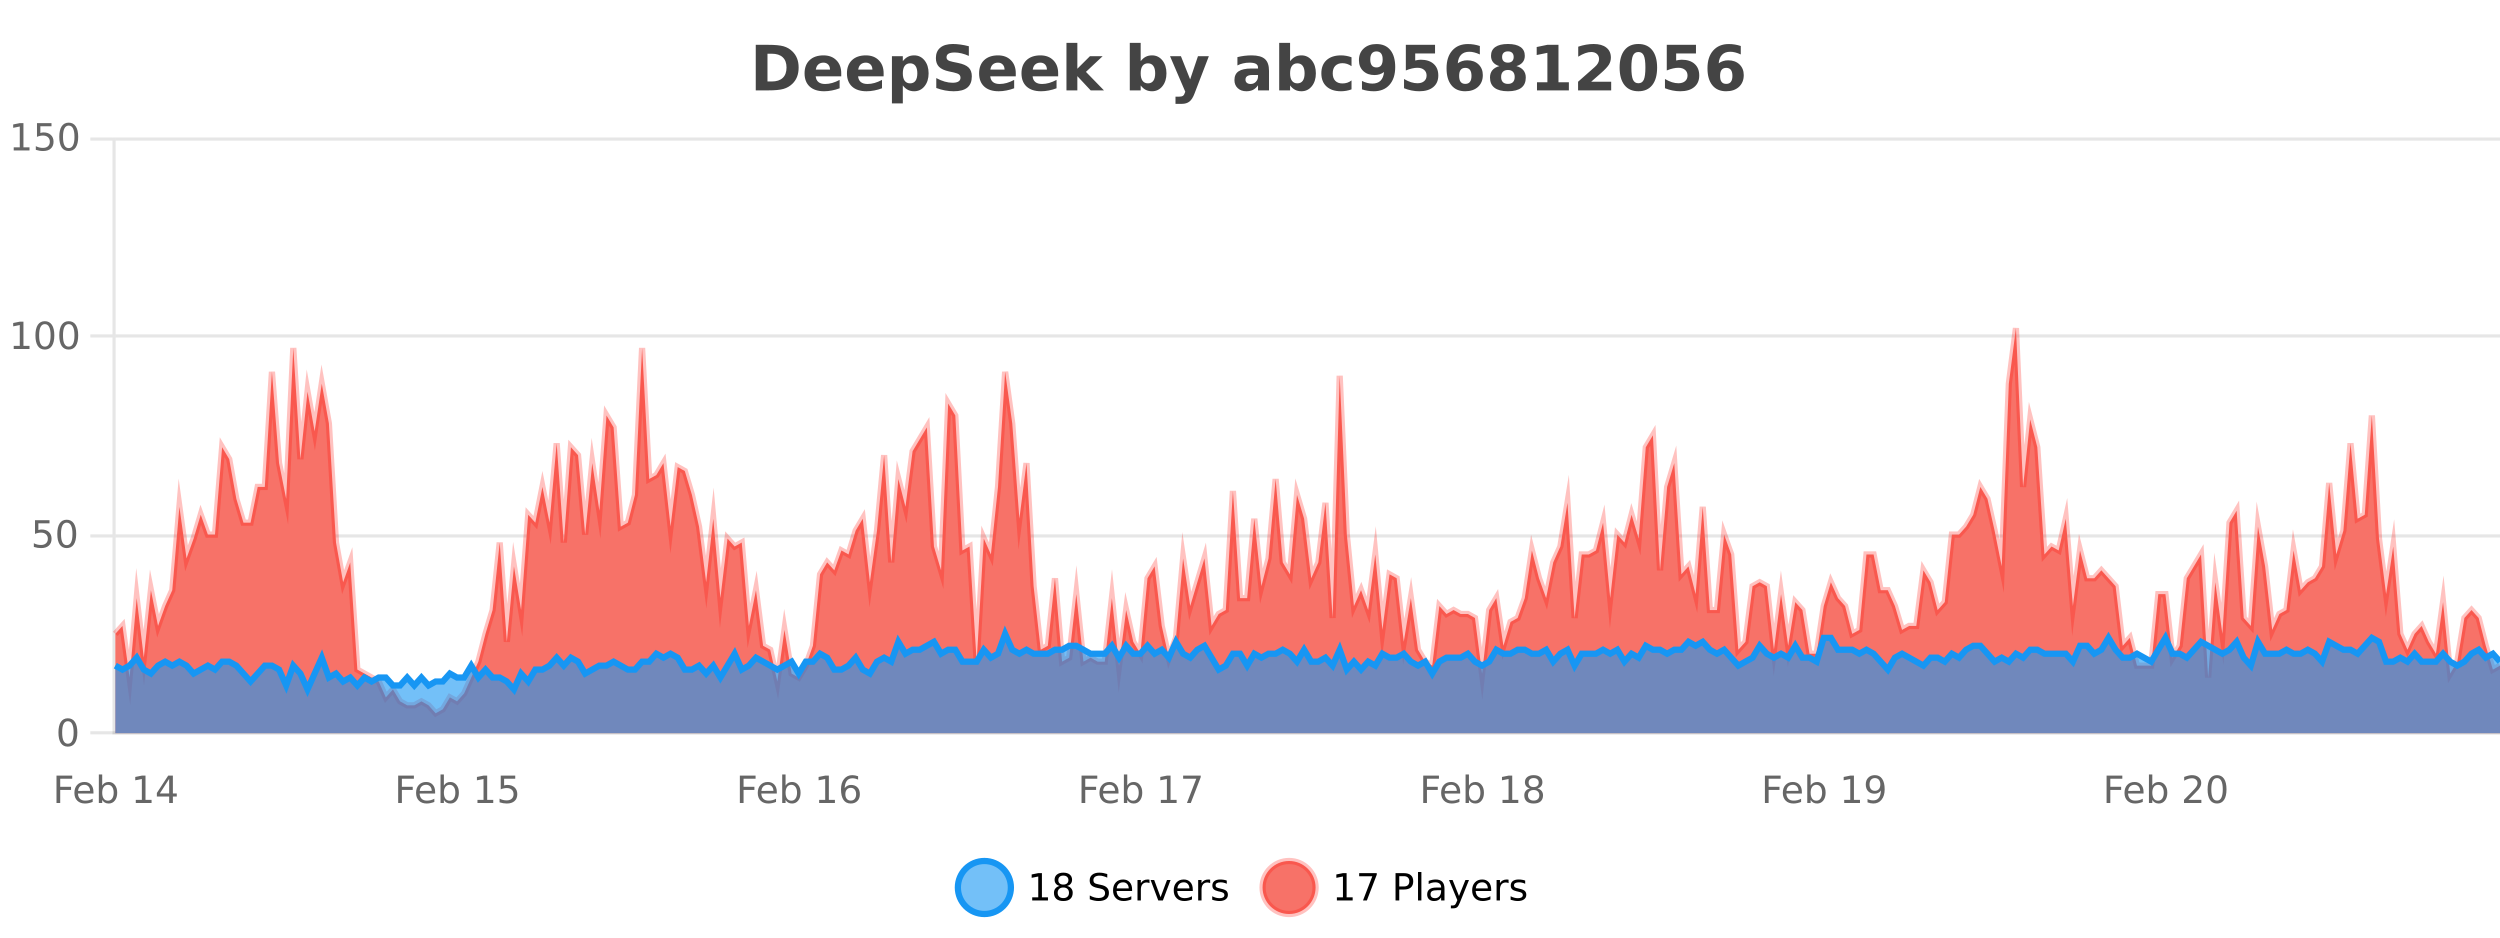 <?xml version="1.0" encoding="UTF-8"?>
<svg xmlns="http://www.w3.org/2000/svg" xmlns:xlink="http://www.w3.org/1999/xlink" width="800pt" height="300pt" viewBox="0 0 800 300" version="1.1">
<defs>
<clipPath id="clip1">
  <path d="M 278 263 L 352 263 L 352 300 L 278 300 Z M 278 263 "/>
</clipPath>
<clipPath id="clip2">
  <path d="M 375 263 L 450 263 L 450 300 L 375 300 Z M 375 263 "/>
</clipPath>
<clipPath id="clip3">
  <path d="M 36.906 104 L 800 104 L 800 234.602 L 36.906 234.602 Z M 36.906 104 "/>
</clipPath>
<clipPath id="clip4">
  <path d="M 35.906 76 L 800 76 L 800 235.602 L 35.906 235.602 Z M 35.906 76 "/>
</clipPath>
<clipPath id="clip5">
  <path d="M 36.906 202 L 800 202 L 800 234.602 L 36.906 234.602 Z M 36.906 202 "/>
</clipPath>
<clipPath id="clip6">
  <path d="M 35.906 174 L 800 174 L 800 235.602 L 35.906 235.602 Z M 35.906 174 "/>
</clipPath>
</defs>
<g id="surface217196">
<rect x="0" y="0" width="800" height="300" style="fill:rgb(100%,100%,100%);fill-opacity:1;stroke:none;"/>
<path style="fill:none;stroke-width:1;stroke-linecap:butt;stroke-linejoin:miter;stroke:rgb(0%,0%,0%);stroke-opacity:0.098;stroke-miterlimit:10;" d="M 37 234.5 L 800 234.5 "/>
<path style="fill:none;stroke-width:1;stroke-linecap:butt;stroke-linejoin:miter;stroke:rgb(0%,0%,0%);stroke-opacity:0.098;stroke-miterlimit:10;" d="M 28.906 234.5 L 36 234.5 "/>
<path style="fill:none;stroke-width:1;stroke-linecap:butt;stroke-linejoin:miter;stroke:rgb(0%,0%,0%);stroke-opacity:0.098;stroke-miterlimit:10;" d="M 37 171.5 L 800 171.5 "/>
<path style="fill:none;stroke-width:1;stroke-linecap:butt;stroke-linejoin:miter;stroke:rgb(0%,0%,0%);stroke-opacity:0.098;stroke-miterlimit:10;" d="M 28.906 171.5 L 36 171.5 "/>
<path style="fill:none;stroke-width:1;stroke-linecap:butt;stroke-linejoin:miter;stroke:rgb(0%,0%,0%);stroke-opacity:0.098;stroke-miterlimit:10;" d="M 37 107.5 L 800 107.5 "/>
<path style="fill:none;stroke-width:1;stroke-linecap:butt;stroke-linejoin:miter;stroke:rgb(0%,0%,0%);stroke-opacity:0.098;stroke-miterlimit:10;" d="M 28.906 107.5 L 36 107.5 "/>
<path style="fill:none;stroke-width:1;stroke-linecap:butt;stroke-linejoin:miter;stroke:rgb(0%,0%,0%);stroke-opacity:0.098;stroke-miterlimit:10;" d="M 37 44.5 L 800 44.5 "/>
<path style="fill:none;stroke-width:1;stroke-linecap:butt;stroke-linejoin:miter;stroke:rgb(0%,0%,0%);stroke-opacity:0.098;stroke-miterlimit:10;" d="M 28.906 44.5 L 36 44.5 "/>
<path style=" stroke:none;fill-rule:nonzero;fill:rgb(9.02%,58.824%,95.294%);fill-opacity:0.6;" d="M 323.488 284 C 323.488 288.688 319.688 292.484 315.004 292.484 C 310.316 292.484 306.52 288.688 306.52 284 C 306.52 279.312 310.316 275.516 315.004 275.516 C 319.688 275.516 323.488 279.312 323.488 284 Z M 323.488 284 "/>
<g clip-path="url(#clip1)" clip-rule="nonzero">
<path style="fill:none;stroke-width:2;stroke-linecap:butt;stroke-linejoin:miter;stroke:rgb(9.02%,58.824%,95.294%);stroke-opacity:1;stroke-miterlimit:10;" d="M 323.488 284 C 323.488 288.688 319.688 292.484 315.004 292.484 C 310.316 292.484 306.52 288.688 306.52 284 C 306.52 279.312 310.316 275.516 315.004 275.516 C 319.688 275.516 323.488 279.312 323.488 284 Z M 323.488 284 "/>
</g>
<path style=" stroke:none;fill-rule:nonzero;fill:rgb(0%,0%,0%);fill-opacity:1;" d="M 330.305 287.156 L 332.242 287.156 L 332.242 280.484 L 330.133 280.906 L 330.133 279.828 L 332.227 279.406 L 333.414 279.406 L 333.414 287.156 L 335.352 287.156 L 335.352 288.156 L 330.305 288.156 Z M 340.266 284 C 339.703 284 339.258 284.152 338.938 284.453 C 338.613 284.758 338.453 285.168 338.453 285.688 C 338.453 286.219 338.613 286.637 338.938 286.938 C 339.258 287.242 339.703 287.391 340.266 287.391 C 340.828 287.391 341.27 287.242 341.594 286.938 C 341.914 286.637 342.078 286.219 342.078 285.688 C 342.078 285.168 341.914 284.758 341.594 284.453 C 341.281 284.152 340.836 284 340.266 284 Z M 339.078 283.5 C 338.578 283.375 338.18 283.141 337.891 282.797 C 337.609 282.445 337.469 282.016 337.469 281.516 C 337.469 280.82 337.719 280.266 338.219 279.859 C 338.719 279.453 339.398 279.25 340.266 279.25 C 341.141 279.25 341.82 279.453 342.312 279.859 C 342.812 280.266 343.062 280.82 343.062 281.516 C 343.062 282.016 342.922 282.445 342.641 282.797 C 342.359 283.141 341.961 283.375 341.453 283.5 C 342.023 283.637 342.469 283.898 342.781 284.281 C 343.102 284.668 343.266 285.137 343.266 285.688 C 343.266 286.543 343.004 287.199 342.484 287.656 C 341.973 288.105 341.234 288.328 340.266 288.328 C 339.305 288.328 338.566 288.105 338.047 287.656 C 337.523 287.199 337.266 286.543 337.266 285.688 C 337.266 285.137 337.426 284.668 337.75 284.281 C 338.07 283.898 338.516 283.637 339.078 283.5 Z M 338.656 281.625 C 338.656 282.086 338.797 282.438 339.078 282.688 C 339.359 282.938 339.754 283.062 340.266 283.062 C 340.773 283.062 341.172 282.938 341.453 282.688 C 341.742 282.438 341.891 282.086 341.891 281.625 C 341.891 281.18 341.742 280.828 341.453 280.578 C 341.172 280.32 340.773 280.188 340.266 280.188 C 339.754 280.188 339.359 280.32 339.078 280.578 C 338.797 280.828 338.656 281.18 338.656 281.625 Z M 354.324 279.688 L 354.324 280.844 C 353.875 280.637 353.449 280.48 353.043 280.375 C 352.645 280.262 352.266 280.203 351.902 280.203 C 351.254 280.203 350.754 280.328 350.402 280.578 C 350.059 280.828 349.887 281.188 349.887 281.656 C 349.887 282.043 350 282.336 350.23 282.531 C 350.457 282.73 350.902 282.887 351.559 283 L 352.262 283.156 C 353.145 283.324 353.797 283.621 354.215 284.047 C 354.641 284.465 354.855 285.027 354.855 285.734 C 354.855 286.59 354.566 287.234 353.996 287.672 C 353.434 288.109 352.598 288.328 351.496 288.328 C 351.09 288.328 350.652 288.281 350.184 288.188 C 349.715 288.094 349.23 287.953 348.73 287.766 L 348.73 286.547 C 349.207 286.82 349.676 287.023 350.137 287.156 C 350.605 287.293 351.059 287.359 351.496 287.359 C 352.172 287.359 352.691 287.23 353.059 286.969 C 353.434 286.699 353.621 286.32 353.621 285.828 C 353.621 285.402 353.484 285.07 353.215 284.828 C 352.953 284.578 352.52 284.398 351.918 284.281 L 351.199 284.141 C 350.312 283.965 349.672 283.688 349.277 283.312 C 348.891 282.938 348.699 282.418 348.699 281.75 C 348.699 280.969 348.969 280.359 349.512 279.922 C 350.051 279.477 350.801 279.25 351.762 279.25 C 352.176 279.25 352.594 279.289 353.012 279.359 C 353.438 279.434 353.875 279.543 354.324 279.688 Z M 362.27 284.609 L 362.27 285.125 L 357.301 285.125 C 357.352 285.875 357.574 286.445 357.973 286.828 C 358.379 287.215 358.934 287.406 359.645 287.406 C 360.059 287.406 360.461 287.359 360.848 287.266 C 361.242 287.164 361.633 287.008 362.02 286.797 L 362.02 287.828 C 361.621 287.984 361.223 288.105 360.816 288.188 C 360.41 288.281 359.996 288.328 359.582 288.328 C 358.539 288.328 357.711 288.027 357.098 287.422 C 356.48 286.809 356.176 285.98 356.176 284.938 C 356.176 283.867 356.465 283.016 357.051 282.391 C 357.633 281.758 358.414 281.438 359.395 281.438 C 360.277 281.438 360.977 281.727 361.488 282.297 C 362.008 282.859 362.27 283.633 362.27 284.609 Z M 361.191 284.281 C 361.18 283.699 361.012 283.23 360.691 282.875 C 360.367 282.523 359.941 282.344 359.41 282.344 C 358.805 282.344 358.32 282.516 357.957 282.859 C 357.602 283.203 357.398 283.684 357.348 284.297 Z M 367.84 282.594 C 367.715 282.531 367.578 282.484 367.434 282.453 C 367.297 282.414 367.141 282.391 366.965 282.391 C 366.359 282.391 365.891 282.59 365.559 282.984 C 365.234 283.383 365.074 283.953 365.074 284.703 L 365.074 288.156 L 363.996 288.156 L 363.996 281.594 L 365.074 281.594 L 365.074 282.609 C 365.301 282.215 365.598 281.922 365.965 281.734 C 366.328 281.539 366.77 281.438 367.293 281.438 C 367.363 281.438 367.441 281.445 367.527 281.453 C 367.621 281.465 367.719 281.48 367.824 281.5 Z M 368.195 281.594 L 369.336 281.594 L 371.383 287.094 L 373.445 281.594 L 374.586 281.594 L 372.117 288.156 L 370.648 288.156 Z M 381.688 284.609 L 381.688 285.125 L 376.719 285.125 C 376.77 285.875 376.992 286.445 377.391 286.828 C 377.797 287.215 378.352 287.406 379.062 287.406 C 379.477 287.406 379.879 287.359 380.266 287.266 C 380.66 287.164 381.051 287.008 381.438 286.797 L 381.438 287.828 C 381.039 287.984 380.641 288.105 380.234 288.188 C 379.828 288.281 379.414 288.328 379 288.328 C 377.957 288.328 377.129 288.027 376.516 287.422 C 375.898 286.809 375.594 285.98 375.594 284.938 C 375.594 283.867 375.883 283.016 376.469 282.391 C 377.051 281.758 377.832 281.438 378.812 281.438 C 379.695 281.438 380.395 281.727 380.906 282.297 C 381.426 282.859 381.688 283.633 381.688 284.609 Z M 380.609 284.281 C 380.598 283.699 380.43 283.23 380.109 282.875 C 379.785 282.523 379.359 282.344 378.828 282.344 C 378.223 282.344 377.738 282.516 377.375 282.859 C 377.02 283.203 376.816 283.684 376.766 284.297 Z M 387.258 282.594 C 387.133 282.531 386.996 282.484 386.852 282.453 C 386.715 282.414 386.559 282.391 386.383 282.391 C 385.777 282.391 385.309 282.59 384.977 282.984 C 384.652 283.383 384.492 283.953 384.492 284.703 L 384.492 288.156 L 383.414 288.156 L 383.414 281.594 L 384.492 281.594 L 384.492 282.609 C 384.719 282.215 385.016 281.922 385.383 281.734 C 385.746 281.539 386.188 281.438 386.711 281.438 C 386.781 281.438 386.859 281.445 386.945 281.453 C 387.039 281.465 387.137 281.48 387.242 281.5 Z M 392.566 281.781 L 392.566 282.812 C 392.262 282.656 391.945 282.543 391.613 282.469 C 391.289 282.387 390.949 282.344 390.598 282.344 C 390.066 282.344 389.664 282.43 389.395 282.594 C 389.121 282.75 388.988 282.996 388.988 283.328 C 388.988 283.578 389.082 283.777 389.27 283.922 C 389.465 284.059 389.855 284.188 390.441 284.312 L 390.801 284.406 C 391.57 284.562 392.117 284.793 392.441 285.094 C 392.762 285.398 392.926 285.812 392.926 286.344 C 392.926 286.961 392.68 287.445 392.191 287.797 C 391.711 288.152 391.051 288.328 390.207 288.328 C 389.852 288.328 389.48 288.289 389.098 288.219 C 388.723 288.156 388.324 288.059 387.91 287.922 L 387.91 286.797 C 388.305 287.008 388.695 287.164 389.082 287.266 C 389.465 287.371 389.852 287.422 390.238 287.422 C 390.738 287.422 391.121 287.34 391.395 287.172 C 391.676 286.996 391.816 286.746 391.816 286.422 C 391.816 286.133 391.715 285.906 391.52 285.75 C 391.32 285.594 390.887 285.445 390.223 285.297 L 389.848 285.219 C 389.18 285.074 388.695 284.855 388.395 284.562 C 388.102 284.273 387.957 283.875 387.957 283.375 C 387.957 282.75 388.176 282.273 388.613 281.938 C 389.051 281.605 389.668 281.438 390.473 281.438 C 390.867 281.438 391.242 281.469 391.598 281.531 C 391.949 281.586 392.273 281.668 392.566 281.781 Z M 325.004 277.016 "/>
<path style=" stroke:none;fill-rule:nonzero;fill:rgb(96.863%,44.706%,40.784%);fill-opacity:1;" d="M 420.988 284 C 420.988 288.688 417.191 292.484 412.504 292.484 C 407.82 292.484 404.02 288.688 404.02 284 C 404.02 279.312 407.82 275.516 412.504 275.516 C 417.191 275.516 420.988 279.312 420.988 284 Z M 420.988 284 "/>
<g clip-path="url(#clip2)" clip-rule="nonzero">
<path style="fill:none;stroke-width:2;stroke-linecap:butt;stroke-linejoin:miter;stroke:rgb(100%,4.706%,0%);stroke-opacity:0.247;stroke-miterlimit:10;" d="M 420.988 284 C 420.988 288.688 417.191 292.484 412.504 292.484 C 407.82 292.484 404.02 288.688 404.02 284 C 404.02 279.312 407.82 275.516 412.504 275.516 C 417.191 275.516 420.988 279.312 420.988 284 Z M 420.988 284 "/>
</g>
<path style=" stroke:none;fill-rule:nonzero;fill:rgb(0%,0%,0%);fill-opacity:1;" d="M 427.805 287.156 L 429.742 287.156 L 429.742 280.484 L 427.633 280.906 L 427.633 279.828 L 429.727 279.406 L 430.914 279.406 L 430.914 287.156 L 432.852 287.156 L 432.852 288.156 L 427.805 288.156 Z M 434.938 279.406 L 440.562 279.406 L 440.562 279.906 L 437.391 288.156 L 436.156 288.156 L 439.141 280.406 L 434.938 280.406 Z M 447.762 280.375 L 447.762 283.672 L 449.246 283.672 C 449.797 283.672 450.223 283.531 450.527 283.25 C 450.828 282.961 450.98 282.547 450.98 282.016 C 450.98 281.496 450.828 281.094 450.527 280.812 C 450.223 280.523 449.797 280.375 449.246 280.375 Z M 446.574 279.406 L 449.246 279.406 C 450.234 279.406 450.98 279.633 451.48 280.078 C 451.98 280.516 452.23 281.164 452.23 282.016 C 452.23 282.883 451.98 283.539 451.48 283.984 C 450.98 284.422 450.234 284.641 449.246 284.641 L 447.762 284.641 L 447.762 288.156 L 446.574 288.156 Z M 453.766 279.031 L 454.844 279.031 L 454.844 288.156 L 453.766 288.156 Z M 460.082 284.859 C 459.215 284.859 458.613 284.961 458.27 285.156 C 457.934 285.355 457.77 285.695 457.77 286.172 C 457.77 286.559 457.895 286.867 458.145 287.094 C 458.402 287.312 458.746 287.422 459.176 287.422 C 459.777 287.422 460.258 287.215 460.613 286.797 C 460.977 286.371 461.16 285.805 461.16 285.094 L 461.16 284.859 Z M 462.238 284.406 L 462.238 288.156 L 461.16 288.156 L 461.16 287.156 C 460.91 287.555 460.602 287.852 460.238 288.047 C 459.871 288.234 459.426 288.328 458.895 288.328 C 458.215 288.328 457.68 288.141 457.285 287.766 C 456.887 287.383 456.691 286.875 456.691 286.25 C 456.691 285.512 456.934 284.953 457.426 284.578 C 457.926 284.203 458.664 284.016 459.645 284.016 L 461.16 284.016 L 461.16 283.906 C 461.16 283.406 460.992 283.023 460.66 282.75 C 460.336 282.48 459.883 282.344 459.301 282.344 C 458.926 282.344 458.555 282.391 458.191 282.484 C 457.836 282.578 457.496 282.715 457.176 282.891 L 457.176 281.891 C 457.57 281.734 457.949 281.621 458.316 281.547 C 458.691 281.477 459.055 281.438 459.41 281.438 C 460.355 281.438 461.066 281.684 461.535 282.172 C 462.004 282.664 462.238 283.406 462.238 284.406 Z M 467.188 288.766 C 466.883 289.547 466.586 290.055 466.297 290.297 C 466.004 290.535 465.617 290.656 465.141 290.656 L 464.281 290.656 L 464.281 289.75 L 464.906 289.75 C 465.207 289.75 465.438 289.676 465.594 289.531 C 465.758 289.395 465.941 289.066 466.141 288.547 L 466.344 288.047 L 463.688 281.594 L 464.828 281.594 L 466.875 286.719 L 468.938 281.594 L 470.078 281.594 Z M 477.18 284.609 L 477.18 285.125 L 472.211 285.125 C 472.262 285.875 472.484 286.445 472.883 286.828 C 473.289 287.215 473.844 287.406 474.555 287.406 C 474.969 287.406 475.371 287.359 475.758 287.266 C 476.152 287.164 476.543 287.008 476.93 286.797 L 476.93 287.828 C 476.531 287.984 476.133 288.105 475.727 288.188 C 475.32 288.281 474.906 288.328 474.492 288.328 C 473.449 288.328 472.621 288.027 472.008 287.422 C 471.391 286.809 471.086 285.98 471.086 284.938 C 471.086 283.867 471.375 283.016 471.961 282.391 C 472.543 281.758 473.324 281.438 474.305 281.438 C 475.188 281.438 475.887 281.727 476.398 282.297 C 476.918 282.859 477.18 283.633 477.18 284.609 Z M 476.102 284.281 C 476.09 283.699 475.922 283.23 475.602 282.875 C 475.277 282.523 474.852 282.344 474.32 282.344 C 473.715 282.344 473.23 282.516 472.867 282.859 C 472.512 283.203 472.309 283.684 472.258 284.297 Z M 482.75 282.594 C 482.625 282.531 482.488 282.484 482.344 282.453 C 482.207 282.414 482.051 282.391 481.875 282.391 C 481.27 282.391 480.801 282.59 480.469 282.984 C 480.145 283.383 479.984 283.953 479.984 284.703 L 479.984 288.156 L 478.906 288.156 L 478.906 281.594 L 479.984 281.594 L 479.984 282.609 C 480.211 282.215 480.508 281.922 480.875 281.734 C 481.238 281.539 481.68 281.438 482.203 281.438 C 482.273 281.438 482.352 281.445 482.438 281.453 C 482.531 281.465 482.629 281.48 482.734 281.5 Z M 488.055 281.781 L 488.055 282.812 C 487.75 282.656 487.434 282.543 487.102 282.469 C 486.777 282.387 486.438 282.344 486.086 282.344 C 485.555 282.344 485.152 282.43 484.883 282.594 C 484.609 282.75 484.477 282.996 484.477 283.328 C 484.477 283.578 484.57 283.777 484.758 283.922 C 484.953 284.059 485.344 284.188 485.93 284.312 L 486.289 284.406 C 487.059 284.562 487.605 284.793 487.93 285.094 C 488.25 285.398 488.414 285.812 488.414 286.344 C 488.414 286.961 488.168 287.445 487.68 287.797 C 487.199 288.152 486.539 288.328 485.695 288.328 C 485.34 288.328 484.969 288.289 484.586 288.219 C 484.211 288.156 483.812 288.059 483.398 287.922 L 483.398 286.797 C 483.793 287.008 484.184 287.164 484.57 287.266 C 484.953 287.371 485.34 287.422 485.727 287.422 C 486.227 287.422 486.609 287.34 486.883 287.172 C 487.164 286.996 487.305 286.746 487.305 286.422 C 487.305 286.133 487.203 285.906 487.008 285.75 C 486.809 285.594 486.375 285.445 485.711 285.297 L 485.336 285.219 C 484.668 285.074 484.184 284.855 483.883 284.562 C 483.59 284.273 483.445 283.875 483.445 283.375 C 483.445 282.75 483.664 282.273 484.102 281.938 C 484.539 281.605 485.156 281.438 485.961 281.438 C 486.355 281.438 486.73 281.469 487.086 281.531 C 487.438 281.586 487.762 281.668 488.055 281.781 Z M 422.504 277.016 "/>
<path style=" stroke:none;fill-rule:nonzero;fill:rgb(26.667%,26.667%,26.667%);fill-opacity:1;" d="M 245.594 17.188 L 245.594 26.078 L 246.938 26.078 C 248.477 26.078 249.656 25.699 250.469 24.938 C 251.281 24.18 251.688 23.07 251.688 21.609 C 251.688 20.172 251.281 19.078 250.469 18.328 C 249.664 17.57 248.488 17.188 246.938 17.188 Z M 241.844 14.344 L 245.797 14.344 C 248.016 14.344 249.664 14.5 250.75 14.812 C 251.832 15.125 252.758 15.664 253.531 16.422 C 254.219 17.078 254.727 17.84 255.062 18.703 C 255.395 19.559 255.562 20.527 255.562 21.609 C 255.562 22.715 255.395 23.699 255.062 24.562 C 254.727 25.43 254.219 26.188 253.531 26.844 C 252.75 27.594 251.812 28.133 250.719 28.453 C 249.625 28.766 247.984 28.922 245.797 28.922 L 241.844 28.922 Z M 269.195 23.422 L 269.195 24.422 L 261.023 24.422 C 261.105 25.246 261.402 25.859 261.914 26.266 C 262.422 26.672 263.133 26.875 264.039 26.875 C 264.777 26.875 265.531 26.766 266.305 26.547 C 267.074 26.328 267.867 26 268.68 25.562 L 268.68 28.25 C 267.855 28.562 267.027 28.797 266.195 28.953 C 265.371 29.117 264.547 29.203 263.727 29.203 C 261.746 29.203 260.203 28.703 259.102 27.703 C 258.008 26.695 257.461 25.281 257.461 23.469 C 257.461 21.68 257.996 20.273 259.07 19.25 C 260.152 18.23 261.637 17.719 263.523 17.719 C 265.242 17.719 266.617 18.242 267.648 19.281 C 268.68 20.312 269.195 21.695 269.195 23.422 Z M 265.602 22.266 C 265.602 21.602 265.406 21.062 265.023 20.656 C 264.637 20.25 264.133 20.047 263.508 20.047 C 262.828 20.047 262.277 20.242 261.852 20.625 C 261.434 21 261.172 21.547 261.07 22.266 Z M 282.758 23.422 L 282.758 24.422 L 274.586 24.422 C 274.668 25.246 274.965 25.859 275.477 26.266 C 275.984 26.672 276.695 26.875 277.602 26.875 C 278.34 26.875 279.094 26.766 279.867 26.547 C 280.637 26.328 281.43 26 282.242 25.562 L 282.242 28.25 C 281.418 28.562 280.59 28.797 279.758 28.953 C 278.934 29.117 278.109 29.203 277.289 29.203 C 275.309 29.203 273.766 28.703 272.664 27.703 C 271.57 26.695 271.023 25.281 271.023 23.469 C 271.023 21.68 271.559 20.273 272.633 19.25 C 273.715 18.23 275.199 17.719 277.086 17.719 C 278.805 17.719 280.18 18.242 281.211 19.281 C 282.242 20.312 282.758 21.695 282.758 23.422 Z M 279.164 22.266 C 279.164 21.602 278.969 21.062 278.586 20.656 C 278.199 20.25 277.695 20.047 277.07 20.047 C 276.391 20.047 275.84 20.242 275.414 20.625 C 274.996 21 274.734 21.547 274.633 22.266 Z M 288.902 27.344 L 288.902 33.078 L 285.418 33.078 L 285.418 17.984 L 288.902 17.984 L 288.902 19.578 C 289.391 18.945 289.926 18.477 290.512 18.172 C 291.094 17.871 291.766 17.719 292.527 17.719 C 293.879 17.719 294.988 18.258 295.855 19.328 C 296.719 20.402 297.152 21.781 297.152 23.469 C 297.152 25.148 296.719 26.523 295.855 27.594 C 294.988 28.668 293.879 29.203 292.527 29.203 C 291.766 29.203 291.094 29.051 290.512 28.75 C 289.926 28.449 289.391 27.98 288.902 27.344 Z M 291.23 20.266 C 290.48 20.266 289.902 20.543 289.496 21.094 C 289.098 21.637 288.902 22.43 288.902 23.469 C 288.902 24.5 289.098 25.293 289.496 25.844 C 289.902 26.398 290.48 26.672 291.23 26.672 C 291.98 26.672 292.551 26.402 292.949 25.859 C 293.344 25.309 293.543 24.512 293.543 23.469 C 293.543 22.43 293.344 21.637 292.949 21.094 C 292.551 20.543 291.98 20.266 291.23 20.266 Z M 310.031 14.797 L 310.031 17.891 C 309.227 17.527 308.445 17.258 307.688 17.078 C 306.926 16.891 306.207 16.797 305.531 16.797 C 304.633 16.797 303.969 16.922 303.531 17.172 C 303.102 17.422 302.891 17.809 302.891 18.328 C 302.891 18.715 303.035 19.016 303.328 19.234 C 303.617 19.453 304.145 19.641 304.906 19.797 L 306.5 20.125 C 308.125 20.449 309.273 20.945 309.953 21.609 C 310.641 22.277 310.984 23.219 310.984 24.438 C 310.984 26.043 310.504 27.242 309.547 28.031 C 308.598 28.812 307.145 29.203 305.188 29.203 C 304.258 29.203 303.328 29.113 302.391 28.938 C 301.461 28.762 300.535 28.5 299.609 28.156 L 299.609 24.984 C 300.535 25.484 301.43 25.859 302.297 26.109 C 303.172 26.359 304.016 26.484 304.828 26.484 C 305.648 26.484 306.273 26.352 306.703 26.078 C 307.141 25.797 307.359 25.402 307.359 24.891 C 307.359 24.445 307.207 24.094 306.906 23.844 C 306.613 23.594 306.023 23.371 305.141 23.172 L 303.688 22.859 C 302.227 22.547 301.16 22.055 300.484 21.375 C 299.816 20.688 299.484 19.762 299.484 18.594 C 299.484 17.148 299.953 16.031 300.891 15.25 C 301.828 14.469 303.176 14.078 304.938 14.078 C 305.738 14.078 306.562 14.141 307.406 14.266 C 308.25 14.383 309.125 14.559 310.031 14.797 Z M 325.047 23.422 L 325.047 24.422 L 316.875 24.422 C 316.957 25.246 317.254 25.859 317.766 26.266 C 318.273 26.672 318.984 26.875 319.891 26.875 C 320.629 26.875 321.383 26.766 322.156 26.547 C 322.926 26.328 323.719 26 324.531 25.562 L 324.531 28.25 C 323.707 28.562 322.879 28.797 322.047 28.953 C 321.223 29.117 320.398 29.203 319.578 29.203 C 317.598 29.203 316.055 28.703 314.953 27.703 C 313.859 26.695 313.312 25.281 313.312 23.469 C 313.312 21.68 313.848 20.273 314.922 19.25 C 316.004 18.23 317.488 17.719 319.375 17.719 C 321.094 17.719 322.469 18.242 323.5 19.281 C 324.531 20.312 325.047 21.695 325.047 23.422 Z M 321.453 22.266 C 321.453 21.602 321.258 21.062 320.875 20.656 C 320.488 20.25 319.984 20.047 319.359 20.047 C 318.68 20.047 318.129 20.242 317.703 20.625 C 317.285 21 317.023 21.547 316.922 22.266 Z M 338.609 23.422 L 338.609 24.422 L 330.438 24.422 C 330.52 25.246 330.816 25.859 331.328 26.266 C 331.836 26.672 332.547 26.875 333.453 26.875 C 334.191 26.875 334.945 26.766 335.719 26.547 C 336.488 26.328 337.281 26 338.094 25.562 L 338.094 28.25 C 337.27 28.562 336.441 28.797 335.609 28.953 C 334.785 29.117 333.961 29.203 333.141 29.203 C 331.16 29.203 329.617 28.703 328.516 27.703 C 327.422 26.695 326.875 25.281 326.875 23.469 C 326.875 21.68 327.41 20.273 328.484 19.25 C 329.566 18.23 331.051 17.719 332.938 17.719 C 334.656 17.719 336.031 18.242 337.062 19.281 C 338.094 20.312 338.609 21.695 338.609 23.422 Z M 335.016 22.266 C 335.016 21.602 334.82 21.062 334.438 20.656 C 334.051 20.25 333.547 20.047 332.922 20.047 C 332.242 20.047 331.691 20.242 331.266 20.625 C 330.848 21 330.586 21.547 330.484 22.266 Z M 341.266 13.719 L 344.75 13.719 L 344.75 22 L 348.781 17.984 L 352.844 17.984 L 347.5 23 L 353.266 28.922 L 349.016 28.922 L 344.75 24.359 L 344.75 28.922 L 341.266 28.922 Z M 367.344 26.672 C 368.094 26.672 368.664 26.402 369.062 25.859 C 369.457 25.309 369.656 24.512 369.656 23.469 C 369.656 22.43 369.457 21.637 369.062 21.094 C 368.664 20.543 368.094 20.266 367.344 20.266 C 366.594 20.266 366.016 20.543 365.609 21.094 C 365.211 21.637 365.016 22.43 365.016 23.469 C 365.016 24.5 365.211 25.293 365.609 25.844 C 366.016 26.398 366.594 26.672 367.344 26.672 Z M 365.016 19.578 C 365.504 18.945 366.039 18.477 366.625 18.172 C 367.207 17.871 367.879 17.719 368.641 17.719 C 369.992 17.719 371.102 18.258 371.969 19.328 C 372.832 20.402 373.266 21.781 373.266 23.469 C 373.266 25.148 372.832 26.523 371.969 27.594 C 371.102 28.668 369.992 29.203 368.641 29.203 C 367.879 29.203 367.207 29.051 366.625 28.75 C 366.039 28.449 365.504 27.98 365.016 27.344 L 365.016 28.922 L 361.531 28.922 L 361.531 13.719 L 365.016 13.719 Z M 374.41 17.984 L 377.895 17.984 L 380.848 25.406 L 383.348 17.984 L 386.832 17.984 L 382.238 29.953 C 381.777 31.172 381.238 32.02 380.613 32.5 C 379.996 32.988 379.191 33.234 378.191 33.234 L 376.16 33.234 L 376.16 30.938 L 377.254 30.938 C 377.848 30.938 378.277 30.844 378.551 30.656 C 378.82 30.469 379.027 30.129 379.176 29.641 L 379.285 29.344 Z M 400.738 24 C 400.008 24 399.461 24.125 399.098 24.375 C 398.73 24.617 398.551 24.98 398.551 25.469 C 398.551 25.906 398.695 26.25 398.988 26.5 C 399.289 26.75 399.699 26.875 400.223 26.875 C 400.879 26.875 401.43 26.641 401.879 26.172 C 402.336 25.703 402.566 25.117 402.566 24.406 L 402.566 24 Z M 406.082 22.688 L 406.082 28.922 L 402.566 28.922 L 402.566 27.297 C 402.098 27.965 401.566 28.449 400.973 28.75 C 400.387 29.051 399.676 29.203 398.832 29.203 C 397.707 29.203 396.789 28.875 396.082 28.219 C 395.371 27.555 395.02 26.695 395.02 25.641 C 395.02 24.359 395.457 23.422 396.332 22.828 C 397.215 22.227 398.605 21.922 400.504 21.922 L 402.566 21.922 L 402.566 21.641 C 402.566 21.09 402.348 20.688 401.91 20.438 C 401.473 20.18 400.789 20.047 399.863 20.047 C 399.113 20.047 398.414 20.125 397.77 20.281 C 397.121 20.43 396.523 20.648 395.973 20.938 L 395.973 18.281 C 396.723 18.094 397.473 17.953 398.223 17.859 C 398.98 17.766 399.742 17.719 400.504 17.719 C 402.473 17.719 403.895 18.109 404.77 18.891 C 405.645 19.664 406.082 20.93 406.082 22.688 Z M 415.156 26.672 C 415.906 26.672 416.477 26.402 416.875 25.859 C 417.27 25.309 417.469 24.512 417.469 23.469 C 417.469 22.43 417.27 21.637 416.875 21.094 C 416.477 20.543 415.906 20.266 415.156 20.266 C 414.406 20.266 413.828 20.543 413.422 21.094 C 413.023 21.637 412.828 22.43 412.828 23.469 C 412.828 24.5 413.023 25.293 413.422 25.844 C 413.828 26.398 414.406 26.672 415.156 26.672 Z M 412.828 19.578 C 413.316 18.945 413.852 18.477 414.438 18.172 C 415.02 17.871 415.691 17.719 416.453 17.719 C 417.805 17.719 418.914 18.258 419.781 19.328 C 420.645 20.402 421.078 21.781 421.078 23.469 C 421.078 25.148 420.645 26.523 419.781 27.594 C 418.914 28.668 417.805 29.203 416.453 29.203 C 415.691 29.203 415.02 29.051 414.438 28.75 C 413.852 28.449 413.316 27.98 412.828 27.344 L 412.828 28.922 L 409.344 28.922 L 409.344 13.719 L 412.828 13.719 Z M 432.488 18.328 L 432.488 21.172 C 432.02 20.852 431.543 20.609 431.066 20.453 C 430.586 20.297 430.086 20.219 429.566 20.219 C 428.598 20.219 427.836 20.508 427.285 21.078 C 426.742 21.641 426.473 22.438 426.473 23.469 C 426.473 24.492 426.742 25.289 427.285 25.859 C 427.836 26.422 428.598 26.703 429.566 26.703 C 430.117 26.703 430.637 26.625 431.129 26.469 C 431.617 26.305 432.07 26.059 432.488 25.734 L 432.488 28.594 C 431.945 28.805 431.395 28.953 430.832 29.047 C 430.27 29.148 429.699 29.203 429.129 29.203 C 427.16 29.203 425.617 28.699 424.504 27.688 C 423.387 26.68 422.832 25.273 422.832 23.469 C 422.832 21.656 423.387 20.246 424.504 19.234 C 425.617 18.227 427.16 17.719 429.129 17.719 C 429.699 17.719 430.262 17.773 430.816 17.875 C 431.379 17.969 431.934 18.121 432.488 18.328 Z M 435.828 28.594 L 435.828 25.906 C 436.43 26.188 437.004 26.402 437.547 26.547 C 438.098 26.684 438.641 26.75 439.172 26.75 C 440.285 26.75 441.156 26.438 441.781 25.812 C 442.406 25.188 442.773 24.266 442.891 23.047 C 442.453 23.371 441.977 23.617 441.469 23.781 C 440.969 23.938 440.426 24.016 439.844 24.016 C 438.352 24.016 437.148 23.586 436.234 22.719 C 435.316 21.844 434.859 20.699 434.859 19.281 C 434.859 17.711 435.367 16.453 436.391 15.516 C 437.41 14.57 438.773 14.094 440.484 14.094 C 442.391 14.094 443.863 14.734 444.906 16.016 C 445.945 17.297 446.469 19.109 446.469 21.453 C 446.469 23.871 445.859 25.766 444.641 27.141 C 443.422 28.516 441.75 29.203 439.625 29.203 C 438.945 29.203 438.297 29.148 437.672 29.047 C 437.047 28.953 436.43 28.805 435.828 28.594 Z M 440.469 21.578 C 441.125 21.578 441.617 21.367 441.953 20.938 C 442.285 20.512 442.453 19.871 442.453 19.016 C 442.453 18.172 442.285 17.539 441.953 17.109 C 441.617 16.672 441.125 16.453 440.469 16.453 C 439.812 16.453 439.316 16.672 438.984 17.109 C 438.648 17.539 438.484 18.172 438.484 19.016 C 438.484 19.871 438.648 20.512 438.984 20.938 C 439.316 21.367 439.812 21.578 440.469 21.578 Z M 449.867 14.344 L 459.211 14.344 L 459.211 17.109 L 452.867 17.109 L 452.867 19.359 C 453.148 19.289 453.434 19.23 453.727 19.188 C 454.016 19.137 454.32 19.109 454.633 19.109 C 456.402 19.109 457.781 19.559 458.773 20.453 C 459.762 21.34 460.258 22.578 460.258 24.172 C 460.258 25.746 459.715 26.98 458.633 27.875 C 457.559 28.762 456.07 29.203 454.164 29.203 C 453.328 29.203 452.508 29.117 451.695 28.953 C 450.891 28.797 450.09 28.559 449.289 28.234 L 449.289 25.281 C 450.078 25.742 450.828 26.086 451.539 26.312 C 452.258 26.531 452.934 26.641 453.57 26.641 C 454.477 26.641 455.188 26.422 455.711 25.984 C 456.242 25.539 456.508 24.934 456.508 24.172 C 456.508 23.402 456.242 22.797 455.711 22.359 C 455.188 21.914 454.477 21.688 453.57 21.688 C 453.027 21.688 452.449 21.762 451.836 21.906 C 451.219 22.043 450.562 22.258 449.867 22.547 Z M 468.895 21.719 C 468.238 21.719 467.742 21.934 467.41 22.359 C 467.086 22.789 466.926 23.43 466.926 24.281 C 466.926 25.137 467.086 25.777 467.41 26.203 C 467.742 26.633 468.238 26.844 468.895 26.844 C 469.559 26.844 470.055 26.633 470.379 26.203 C 470.711 25.777 470.879 25.137 470.879 24.281 C 470.879 23.43 470.711 22.789 470.379 22.359 C 470.055 21.934 469.559 21.719 468.895 21.719 Z M 473.551 14.719 L 473.551 17.422 C 472.926 17.133 472.336 16.918 471.785 16.781 C 471.242 16.637 470.711 16.562 470.191 16.562 C 469.074 16.562 468.207 16.875 467.582 17.5 C 466.957 18.117 466.59 19.039 466.488 20.266 C 466.914 19.945 467.379 19.703 467.879 19.547 C 468.379 19.383 468.926 19.297 469.52 19.297 C 471.008 19.297 472.211 19.734 473.129 20.609 C 474.043 21.484 474.504 22.625 474.504 24.031 C 474.504 25.594 473.992 26.852 472.973 27.797 C 471.949 28.734 470.582 29.203 468.863 29.203 C 466.965 29.203 465.496 28.562 464.457 27.281 C 463.414 26 462.895 24.188 462.895 21.844 C 462.895 19.438 463.504 17.547 464.723 16.172 C 465.941 14.789 467.605 14.094 469.723 14.094 C 470.387 14.094 471.035 14.148 471.66 14.25 C 472.293 14.355 472.926 14.512 473.551 14.719 Z M 482.547 22.391 C 481.836 22.391 481.297 22.586 480.922 22.969 C 480.547 23.355 480.359 23.906 480.359 24.625 C 480.359 25.344 480.547 25.898 480.922 26.281 C 481.297 26.656 481.836 26.844 482.547 26.844 C 483.242 26.844 483.773 26.656 484.141 26.281 C 484.516 25.898 484.703 25.344 484.703 24.625 C 484.703 23.906 484.516 23.355 484.141 22.969 C 483.773 22.586 483.242 22.391 482.547 22.391 Z M 479.797 21.156 C 478.91 20.887 478.242 20.477 477.797 19.922 C 477.348 19.371 477.125 18.684 477.125 17.859 C 477.125 16.633 477.582 15.695 478.5 15.047 C 479.414 14.402 480.766 14.078 482.547 14.078 C 484.305 14.078 485.645 14.402 486.562 15.047 C 487.477 15.684 487.938 16.621 487.938 17.859 C 487.938 18.684 487.707 19.371 487.25 19.922 C 486.801 20.477 486.133 20.887 485.25 21.156 C 486.238 21.43 486.984 21.871 487.484 22.484 C 487.992 23.102 488.25 23.875 488.25 24.812 C 488.25 26.262 487.77 27.355 486.812 28.094 C 485.852 28.836 484.43 29.203 482.547 29.203 C 480.648 29.203 479.219 28.836 478.25 28.094 C 477.281 27.355 476.797 26.262 476.797 24.812 C 476.797 23.875 477.047 23.102 477.547 22.484 C 478.055 21.871 478.805 21.43 479.797 21.156 Z M 480.672 18.234 C 480.672 18.82 480.832 19.266 481.156 19.578 C 481.477 19.891 481.941 20.047 482.547 20.047 C 483.129 20.047 483.578 19.891 483.891 19.578 C 484.211 19.266 484.375 18.82 484.375 18.234 C 484.375 17.664 484.211 17.219 483.891 16.906 C 483.578 16.594 483.129 16.438 482.547 16.438 C 481.941 16.438 481.477 16.594 481.156 16.906 C 480.832 17.219 480.672 17.664 480.672 18.234 Z M 491.836 26.328 L 495.164 26.328 L 495.164 16.906 L 491.742 17.609 L 491.742 15.047 L 495.133 14.344 L 498.711 14.344 L 498.711 26.328 L 502.039 26.328 L 502.039 28.922 L 491.836 28.922 Z M 509.172 26.156 L 515.578 26.156 L 515.578 28.922 L 504.984 28.922 L 504.984 26.156 L 510.312 21.453 C 510.789 21.027 511.141 20.609 511.359 20.203 C 511.586 19.789 511.703 19.359 511.703 18.922 C 511.703 18.234 511.473 17.684 511.016 17.266 C 510.555 16.852 509.945 16.641 509.188 16.641 C 508.602 16.641 507.961 16.766 507.266 17.016 C 506.566 17.266 505.82 17.641 505.031 18.141 L 505.031 14.938 C 505.875 14.656 506.707 14.445 507.531 14.297 C 508.363 14.152 509.176 14.078 509.969 14.078 C 511.719 14.078 513.07 14.465 514.031 15.234 C 515 15.996 515.484 17.062 515.484 18.438 C 515.484 19.242 515.273 19.984 514.859 20.672 C 514.453 21.352 513.594 22.266 512.281 23.422 Z M 526.527 21.609 C 526.527 19.789 526.355 18.508 526.012 17.766 C 525.668 17.016 525.094 16.641 524.293 16.641 C 523.48 16.641 522.902 17.016 522.559 17.766 C 522.215 18.508 522.043 19.789 522.043 21.609 C 522.043 23.453 522.215 24.758 522.559 25.516 C 522.902 26.266 523.48 26.641 524.293 26.641 C 525.094 26.641 525.668 26.266 526.012 25.516 C 526.355 24.758 526.527 23.453 526.527 21.609 Z M 530.277 21.641 C 530.277 24.059 529.754 25.922 528.715 27.234 C 527.672 28.547 526.199 29.203 524.293 29.203 C 522.363 29.203 520.879 28.547 519.84 27.234 C 518.797 25.922 518.277 24.059 518.277 21.641 C 518.277 19.227 518.797 17.359 519.84 16.047 C 520.879 14.734 522.363 14.078 524.293 14.078 C 526.199 14.078 527.672 14.734 528.715 16.047 C 529.754 17.359 530.277 19.227 530.277 21.641 Z M 533.367 14.344 L 542.711 14.344 L 542.711 17.109 L 536.367 17.109 L 536.367 19.359 C 536.648 19.289 536.934 19.23 537.227 19.188 C 537.516 19.137 537.82 19.109 538.133 19.109 C 539.902 19.109 541.281 19.559 542.273 20.453 C 543.262 21.34 543.758 22.578 543.758 24.172 C 543.758 25.746 543.215 26.98 542.133 27.875 C 541.059 28.762 539.57 29.203 537.664 29.203 C 536.828 29.203 536.008 29.117 535.195 28.953 C 534.391 28.797 533.59 28.559 532.789 28.234 L 532.789 25.281 C 533.578 25.742 534.328 26.086 535.039 26.312 C 535.758 26.531 536.434 26.641 537.07 26.641 C 537.977 26.641 538.688 26.422 539.211 25.984 C 539.742 25.539 540.008 24.934 540.008 24.172 C 540.008 23.402 539.742 22.797 539.211 22.359 C 538.688 21.914 537.977 21.688 537.07 21.688 C 536.527 21.688 535.949 21.762 535.336 21.906 C 534.719 22.043 534.062 22.258 533.367 22.547 Z M 552.391 21.719 C 551.734 21.719 551.238 21.934 550.906 22.359 C 550.582 22.789 550.422 23.43 550.422 24.281 C 550.422 25.137 550.582 25.777 550.906 26.203 C 551.238 26.633 551.734 26.844 552.391 26.844 C 553.055 26.844 553.551 26.633 553.875 26.203 C 554.207 25.777 554.375 25.137 554.375 24.281 C 554.375 23.43 554.207 22.789 553.875 22.359 C 553.551 21.934 553.055 21.719 552.391 21.719 Z M 557.047 14.719 L 557.047 17.422 C 556.422 17.133 555.832 16.918 555.281 16.781 C 554.738 16.637 554.207 16.562 553.688 16.562 C 552.57 16.562 551.703 16.875 551.078 17.5 C 550.453 18.117 550.086 19.039 549.984 20.266 C 550.41 19.945 550.875 19.703 551.375 19.547 C 551.875 19.383 552.422 19.297 553.016 19.297 C 554.504 19.297 555.707 19.734 556.625 20.609 C 557.539 21.484 558 22.625 558 24.031 C 558 25.594 557.488 26.852 556.469 27.797 C 555.445 28.734 554.078 29.203 552.359 29.203 C 550.461 29.203 548.992 28.562 547.953 27.281 C 546.91 26 546.391 24.188 546.391 21.844 C 546.391 19.438 547 17.547 548.219 16.172 C 549.438 14.789 551.102 14.094 553.219 14.094 C 553.883 14.094 554.531 14.148 555.156 14.25 C 555.789 14.355 556.422 14.512 557.047 14.719 Z M 240 10.359 "/>
<path style="fill:none;stroke-width:1;stroke-linecap:butt;stroke-linejoin:miter;stroke:rgb(0%,0%,0%);stroke-opacity:0.098;stroke-miterlimit:10;" d="M 36 234.5 L 801 234.5 "/>
<path style=" stroke:none;fill-rule:nonzero;fill:rgb(40%,40%,40%);fill-opacity:1;" d="M 18.078 248.203 L 23.109 248.203 L 23.109 249.203 L 19.266 249.203 L 19.266 251.781 L 22.734 251.781 L 22.734 252.781 L 19.266 252.781 L 19.266 256.953 L 18.078 256.953 Z M 29.902 253.406 L 29.902 253.922 L 24.934 253.922 C 24.984 254.672 25.207 255.242 25.605 255.625 C 26.012 256.012 26.566 256.203 27.277 256.203 C 27.691 256.203 28.094 256.156 28.48 256.062 C 28.875 255.961 29.266 255.805 29.652 255.594 L 29.652 256.625 C 29.254 256.781 28.855 256.902 28.449 256.984 C 28.043 257.078 27.629 257.125 27.215 257.125 C 26.172 257.125 25.344 256.824 24.73 256.219 C 24.113 255.605 23.809 254.777 23.809 253.734 C 23.809 252.664 24.098 251.812 24.684 251.188 C 25.266 250.555 26.047 250.234 27.027 250.234 C 27.91 250.234 28.609 250.523 29.121 251.094 C 29.641 251.656 29.902 252.43 29.902 253.406 Z M 28.824 253.078 C 28.812 252.496 28.645 252.027 28.324 251.672 C 28 251.32 27.574 251.141 27.043 251.141 C 26.438 251.141 25.953 251.312 25.59 251.656 C 25.234 252 25.031 252.48 24.98 253.094 Z M 36.379 253.672 C 36.379 252.883 36.211 252.262 35.879 251.812 C 35.555 251.367 35.113 251.141 34.551 251.141 C 33.977 251.141 33.523 251.367 33.191 251.812 C 32.867 252.262 32.707 252.883 32.707 253.672 C 32.707 254.465 32.867 255.09 33.191 255.547 C 33.523 255.996 33.977 256.219 34.551 256.219 C 35.113 256.219 35.555 255.996 35.879 255.547 C 36.211 255.09 36.379 254.465 36.379 253.672 Z M 32.707 251.391 C 32.934 250.996 33.223 250.703 33.566 250.516 C 33.91 250.328 34.32 250.234 34.801 250.234 C 35.602 250.234 36.254 250.555 36.754 251.188 C 37.254 251.812 37.504 252.641 37.504 253.672 C 37.504 254.703 37.254 255.539 36.754 256.172 C 36.254 256.809 35.602 257.125 34.801 257.125 C 34.32 257.125 33.91 257.031 33.566 256.844 C 33.223 256.648 32.934 256.355 32.707 255.969 L 32.707 256.953 L 31.629 256.953 L 31.629 247.828 L 32.707 247.828 Z M 43.453 255.953 L 45.391 255.953 L 45.391 249.281 L 43.281 249.703 L 43.281 248.625 L 45.375 248.203 L 46.562 248.203 L 46.562 255.953 L 48.5 255.953 L 48.5 256.953 L 43.453 256.953 Z M 54.133 249.234 L 51.148 253.906 L 54.133 253.906 Z M 53.82 248.203 L 55.32 248.203 L 55.32 253.906 L 56.57 253.906 L 56.57 254.891 L 55.32 254.891 L 55.32 256.953 L 54.133 256.953 L 54.133 254.891 L 50.195 254.891 L 50.195 253.75 Z M 16.906 245.816 "/>
<path style=" stroke:none;fill-rule:nonzero;fill:rgb(40%,40%,40%);fill-opacity:1;" d="M 127.414 248.203 L 132.445 248.203 L 132.445 249.203 L 128.602 249.203 L 128.602 251.781 L 132.07 251.781 L 132.07 252.781 L 128.602 252.781 L 128.602 256.953 L 127.414 256.953 Z M 139.238 253.406 L 139.238 253.922 L 134.27 253.922 C 134.32 254.672 134.543 255.242 134.941 255.625 C 135.348 256.012 135.902 256.203 136.613 256.203 C 137.027 256.203 137.43 256.156 137.816 256.062 C 138.211 255.961 138.602 255.805 138.988 255.594 L 138.988 256.625 C 138.59 256.781 138.191 256.902 137.785 256.984 C 137.379 257.078 136.965 257.125 136.551 257.125 C 135.508 257.125 134.68 256.824 134.066 256.219 C 133.449 255.605 133.145 254.777 133.145 253.734 C 133.145 252.664 133.434 251.812 134.02 251.188 C 134.602 250.555 135.383 250.234 136.363 250.234 C 137.246 250.234 137.945 250.523 138.457 251.094 C 138.977 251.656 139.238 252.43 139.238 253.406 Z M 138.16 253.078 C 138.148 252.496 137.98 252.027 137.66 251.672 C 137.336 251.32 136.91 251.141 136.379 251.141 C 135.773 251.141 135.289 251.312 134.926 251.656 C 134.57 252 134.367 252.48 134.316 253.094 Z M 145.715 253.672 C 145.715 252.883 145.547 252.262 145.215 251.812 C 144.891 251.367 144.449 251.141 143.887 251.141 C 143.312 251.141 142.859 251.367 142.527 251.812 C 142.203 252.262 142.043 252.883 142.043 253.672 C 142.043 254.465 142.203 255.09 142.527 255.547 C 142.859 255.996 143.312 256.219 143.887 256.219 C 144.449 256.219 144.891 255.996 145.215 255.547 C 145.547 255.09 145.715 254.465 145.715 253.672 Z M 142.043 251.391 C 142.27 250.996 142.559 250.703 142.902 250.516 C 143.246 250.328 143.656 250.234 144.137 250.234 C 144.938 250.234 145.59 250.555 146.09 251.188 C 146.59 251.812 146.84 252.641 146.84 253.672 C 146.84 254.703 146.59 255.539 146.09 256.172 C 145.59 256.809 144.938 257.125 144.137 257.125 C 143.656 257.125 143.246 257.031 142.902 256.844 C 142.559 256.648 142.27 256.355 142.043 255.969 L 142.043 256.953 L 140.965 256.953 L 140.965 247.828 L 142.043 247.828 Z M 152.789 255.953 L 154.727 255.953 L 154.727 249.281 L 152.617 249.703 L 152.617 248.625 L 154.711 248.203 L 155.898 248.203 L 155.898 255.953 L 157.836 255.953 L 157.836 256.953 L 152.789 256.953 Z M 160.234 248.203 L 164.875 248.203 L 164.875 249.203 L 161.312 249.203 L 161.312 251.344 C 161.488 251.281 161.66 251.242 161.828 251.219 C 162.004 251.188 162.176 251.172 162.344 251.172 C 163.32 251.172 164.098 251.445 164.672 251.984 C 165.242 252.516 165.531 253.234 165.531 254.141 C 165.531 255.09 165.234 255.824 164.641 256.344 C 164.055 256.867 163.234 257.125 162.172 257.125 C 161.797 257.125 161.414 257.094 161.031 257.031 C 160.656 256.969 160.266 256.875 159.859 256.75 L 159.859 255.562 C 160.211 255.75 160.578 255.891 160.953 255.984 C 161.328 256.078 161.723 256.125 162.141 256.125 C 162.816 256.125 163.352 255.949 163.75 255.594 C 164.145 255.242 164.344 254.758 164.344 254.141 C 164.344 253.539 164.145 253.059 163.75 252.703 C 163.352 252.352 162.816 252.172 162.141 252.172 C 161.828 252.172 161.508 252.211 161.188 252.281 C 160.875 252.344 160.555 252.449 160.234 252.594 Z M 126.242 245.816 "/>
<path style=" stroke:none;fill-rule:nonzero;fill:rgb(40%,40%,40%);fill-opacity:1;" d="M 236.754 248.203 L 241.785 248.203 L 241.785 249.203 L 237.941 249.203 L 237.941 251.781 L 241.41 251.781 L 241.41 252.781 L 237.941 252.781 L 237.941 256.953 L 236.754 256.953 Z M 248.578 253.406 L 248.578 253.922 L 243.609 253.922 C 243.66 254.672 243.883 255.242 244.281 255.625 C 244.688 256.012 245.242 256.203 245.953 256.203 C 246.367 256.203 246.77 256.156 247.156 256.062 C 247.551 255.961 247.941 255.805 248.328 255.594 L 248.328 256.625 C 247.93 256.781 247.531 256.902 247.125 256.984 C 246.719 257.078 246.305 257.125 245.891 257.125 C 244.848 257.125 244.02 256.824 243.406 256.219 C 242.789 255.605 242.484 254.777 242.484 253.734 C 242.484 252.664 242.773 251.812 243.359 251.188 C 243.941 250.555 244.723 250.234 245.703 250.234 C 246.586 250.234 247.285 250.523 247.797 251.094 C 248.316 251.656 248.578 252.43 248.578 253.406 Z M 247.5 253.078 C 247.488 252.496 247.32 252.027 247 251.672 C 246.676 251.32 246.25 251.141 245.719 251.141 C 245.113 251.141 244.629 251.312 244.266 251.656 C 243.91 252 243.707 252.48 243.656 253.094 Z M 255.055 253.672 C 255.055 252.883 254.887 252.262 254.555 251.812 C 254.23 251.367 253.789 251.141 253.227 251.141 C 252.652 251.141 252.199 251.367 251.867 251.812 C 251.543 252.262 251.383 252.883 251.383 253.672 C 251.383 254.465 251.543 255.09 251.867 255.547 C 252.199 255.996 252.652 256.219 253.227 256.219 C 253.789 256.219 254.23 255.996 254.555 255.547 C 254.887 255.09 255.055 254.465 255.055 253.672 Z M 251.383 251.391 C 251.609 250.996 251.898 250.703 252.242 250.516 C 252.586 250.328 252.996 250.234 253.477 250.234 C 254.277 250.234 254.93 250.555 255.43 251.188 C 255.93 251.812 256.18 252.641 256.18 253.672 C 256.18 254.703 255.93 255.539 255.43 256.172 C 254.93 256.809 254.277 257.125 253.477 257.125 C 252.996 257.125 252.586 257.031 252.242 256.844 C 251.898 256.648 251.609 256.355 251.383 255.969 L 251.383 256.953 L 250.305 256.953 L 250.305 247.828 L 251.383 247.828 Z M 262.125 255.953 L 264.062 255.953 L 264.062 249.281 L 261.953 249.703 L 261.953 248.625 L 264.047 248.203 L 265.234 248.203 L 265.234 255.953 L 267.172 255.953 L 267.172 256.953 L 262.125 256.953 Z M 272.246 252.109 C 271.715 252.109 271.293 252.293 270.98 252.656 C 270.668 253.023 270.512 253.516 270.512 254.141 C 270.512 254.777 270.668 255.277 270.98 255.641 C 271.293 256.008 271.715 256.188 272.246 256.188 C 272.777 256.188 273.191 256.008 273.496 255.641 C 273.809 255.277 273.965 254.777 273.965 254.141 C 273.965 253.516 273.809 253.023 273.496 252.656 C 273.191 252.293 272.777 252.109 272.246 252.109 Z M 274.59 248.391 L 274.59 249.469 C 274.285 249.336 273.984 249.23 273.684 249.156 C 273.379 249.086 273.082 249.047 272.793 249.047 C 272.012 249.047 271.41 249.312 270.996 249.844 C 270.59 250.367 270.355 251.156 270.293 252.219 C 270.52 251.887 270.809 251.633 271.152 251.453 C 271.504 251.266 271.891 251.172 272.309 251.172 C 273.184 251.172 273.875 251.438 274.387 251.969 C 274.895 252.5 275.152 253.227 275.152 254.141 C 275.152 255.047 274.887 255.773 274.355 256.312 C 273.824 256.855 273.121 257.125 272.246 257.125 C 271.223 257.125 270.449 256.742 269.918 255.969 C 269.387 255.188 269.121 254.062 269.121 252.594 C 269.121 251.211 269.449 250.105 270.105 249.281 C 270.762 248.461 271.641 248.047 272.746 248.047 C 273.035 248.047 273.332 248.078 273.637 248.141 C 273.938 248.195 274.254 248.277 274.59 248.391 Z M 235.582 245.816 "/>
<path style=" stroke:none;fill-rule:nonzero;fill:rgb(40%,40%,40%);fill-opacity:1;" d="M 346.094 248.203 L 351.125 248.203 L 351.125 249.203 L 347.281 249.203 L 347.281 251.781 L 350.75 251.781 L 350.75 252.781 L 347.281 252.781 L 347.281 256.953 L 346.094 256.953 Z M 357.918 253.406 L 357.918 253.922 L 352.949 253.922 C 353 254.672 353.223 255.242 353.621 255.625 C 354.027 256.012 354.582 256.203 355.293 256.203 C 355.707 256.203 356.109 256.156 356.496 256.062 C 356.891 255.961 357.281 255.805 357.668 255.594 L 357.668 256.625 C 357.27 256.781 356.871 256.902 356.465 256.984 C 356.059 257.078 355.645 257.125 355.23 257.125 C 354.188 257.125 353.359 256.824 352.746 256.219 C 352.129 255.605 351.824 254.777 351.824 253.734 C 351.824 252.664 352.113 251.812 352.699 251.188 C 353.281 250.555 354.062 250.234 355.043 250.234 C 355.926 250.234 356.625 250.523 357.137 251.094 C 357.656 251.656 357.918 252.43 357.918 253.406 Z M 356.84 253.078 C 356.828 252.496 356.66 252.027 356.34 251.672 C 356.016 251.32 355.59 251.141 355.059 251.141 C 354.453 251.141 353.969 251.312 353.605 251.656 C 353.25 252 353.047 252.48 352.996 253.094 Z M 364.395 253.672 C 364.395 252.883 364.227 252.262 363.895 251.812 C 363.57 251.367 363.129 251.141 362.566 251.141 C 361.992 251.141 361.539 251.367 361.207 251.812 C 360.883 252.262 360.723 252.883 360.723 253.672 C 360.723 254.465 360.883 255.09 361.207 255.547 C 361.539 255.996 361.992 256.219 362.566 256.219 C 363.129 256.219 363.57 255.996 363.895 255.547 C 364.227 255.09 364.395 254.465 364.395 253.672 Z M 360.723 251.391 C 360.949 250.996 361.238 250.703 361.582 250.516 C 361.926 250.328 362.336 250.234 362.816 250.234 C 363.617 250.234 364.27 250.555 364.77 251.188 C 365.27 251.812 365.52 252.641 365.52 253.672 C 365.52 254.703 365.27 255.539 364.77 256.172 C 364.27 256.809 363.617 257.125 362.816 257.125 C 362.336 257.125 361.926 257.031 361.582 256.844 C 361.238 256.648 360.949 256.355 360.723 255.969 L 360.723 256.953 L 359.645 256.953 L 359.645 247.828 L 360.723 247.828 Z M 371.469 255.953 L 373.406 255.953 L 373.406 249.281 L 371.297 249.703 L 371.297 248.625 L 373.391 248.203 L 374.578 248.203 L 374.578 255.953 L 376.516 255.953 L 376.516 256.953 L 371.469 256.953 Z M 378.602 248.203 L 384.227 248.203 L 384.227 248.703 L 381.055 256.953 L 379.82 256.953 L 382.805 249.203 L 378.602 249.203 Z M 344.922 245.816 "/>
<path style=" stroke:none;fill-rule:nonzero;fill:rgb(40%,40%,40%);fill-opacity:1;" d="M 455.434 248.203 L 460.465 248.203 L 460.465 249.203 L 456.621 249.203 L 456.621 251.781 L 460.09 251.781 L 460.09 252.781 L 456.621 252.781 L 456.621 256.953 L 455.434 256.953 Z M 467.258 253.406 L 467.258 253.922 L 462.289 253.922 C 462.34 254.672 462.562 255.242 462.961 255.625 C 463.367 256.012 463.922 256.203 464.633 256.203 C 465.047 256.203 465.449 256.156 465.836 256.062 C 466.23 255.961 466.621 255.805 467.008 255.594 L 467.008 256.625 C 466.609 256.781 466.211 256.902 465.805 256.984 C 465.398 257.078 464.984 257.125 464.57 257.125 C 463.527 257.125 462.699 256.824 462.086 256.219 C 461.469 255.605 461.164 254.777 461.164 253.734 C 461.164 252.664 461.453 251.812 462.039 251.188 C 462.621 250.555 463.402 250.234 464.383 250.234 C 465.266 250.234 465.965 250.523 466.477 251.094 C 466.996 251.656 467.258 252.43 467.258 253.406 Z M 466.18 253.078 C 466.168 252.496 466 252.027 465.68 251.672 C 465.355 251.32 464.93 251.141 464.398 251.141 C 463.793 251.141 463.309 251.312 462.945 251.656 C 462.59 252 462.387 252.48 462.336 253.094 Z M 473.734 253.672 C 473.734 252.883 473.566 252.262 473.234 251.812 C 472.91 251.367 472.469 251.141 471.906 251.141 C 471.332 251.141 470.879 251.367 470.547 251.812 C 470.223 252.262 470.062 252.883 470.062 253.672 C 470.062 254.465 470.223 255.09 470.547 255.547 C 470.879 255.996 471.332 256.219 471.906 256.219 C 472.469 256.219 472.91 255.996 473.234 255.547 C 473.566 255.09 473.734 254.465 473.734 253.672 Z M 470.062 251.391 C 470.289 250.996 470.578 250.703 470.922 250.516 C 471.266 250.328 471.676 250.234 472.156 250.234 C 472.957 250.234 473.609 250.555 474.109 251.188 C 474.609 251.812 474.859 252.641 474.859 253.672 C 474.859 254.703 474.609 255.539 474.109 256.172 C 473.609 256.809 472.957 257.125 472.156 257.125 C 471.676 257.125 471.266 257.031 470.922 256.844 C 470.578 256.648 470.289 256.355 470.062 255.969 L 470.062 256.953 L 468.984 256.953 L 468.984 247.828 L 470.062 247.828 Z M 480.805 255.953 L 482.742 255.953 L 482.742 249.281 L 480.633 249.703 L 480.633 248.625 L 482.727 248.203 L 483.914 248.203 L 483.914 255.953 L 485.852 255.953 L 485.852 256.953 L 480.805 256.953 Z M 490.77 252.797 C 490.207 252.797 489.762 252.949 489.441 253.25 C 489.117 253.555 488.957 253.965 488.957 254.484 C 488.957 255.016 489.117 255.434 489.441 255.734 C 489.762 256.039 490.207 256.188 490.77 256.188 C 491.332 256.188 491.773 256.039 492.098 255.734 C 492.418 255.434 492.582 255.016 492.582 254.484 C 492.582 253.965 492.418 253.555 492.098 253.25 C 491.785 252.949 491.34 252.797 490.77 252.797 Z M 489.582 252.297 C 489.082 252.172 488.684 251.938 488.395 251.594 C 488.113 251.242 487.973 250.812 487.973 250.312 C 487.973 249.617 488.223 249.062 488.723 248.656 C 489.223 248.25 489.902 248.047 490.77 248.047 C 491.645 248.047 492.324 248.25 492.816 248.656 C 493.316 249.062 493.566 249.617 493.566 250.312 C 493.566 250.812 493.426 251.242 493.145 251.594 C 492.863 251.938 492.465 252.172 491.957 252.297 C 492.527 252.434 492.973 252.695 493.285 253.078 C 493.605 253.465 493.77 253.934 493.77 254.484 C 493.77 255.34 493.508 255.996 492.988 256.453 C 492.477 256.902 491.738 257.125 490.77 257.125 C 489.809 257.125 489.07 256.902 488.551 256.453 C 488.027 255.996 487.77 255.34 487.77 254.484 C 487.77 253.934 487.93 253.465 488.254 253.078 C 488.574 252.695 489.02 252.434 489.582 252.297 Z M 489.16 250.422 C 489.16 250.883 489.301 251.234 489.582 251.484 C 489.863 251.734 490.258 251.859 490.77 251.859 C 491.277 251.859 491.676 251.734 491.957 251.484 C 492.246 251.234 492.395 250.883 492.395 250.422 C 492.395 249.977 492.246 249.625 491.957 249.375 C 491.676 249.117 491.277 248.984 490.77 248.984 C 490.258 248.984 489.863 249.117 489.582 249.375 C 489.301 249.625 489.16 249.977 489.16 250.422 Z M 454.262 245.816 "/>
<path style=" stroke:none;fill-rule:nonzero;fill:rgb(40%,40%,40%);fill-opacity:1;" d="M 564.773 248.203 L 569.805 248.203 L 569.805 249.203 L 565.961 249.203 L 565.961 251.781 L 569.43 251.781 L 569.43 252.781 L 565.961 252.781 L 565.961 256.953 L 564.773 256.953 Z M 576.598 253.406 L 576.598 253.922 L 571.629 253.922 C 571.68 254.672 571.902 255.242 572.301 255.625 C 572.707 256.012 573.262 256.203 573.973 256.203 C 574.387 256.203 574.789 256.156 575.176 256.062 C 575.57 255.961 575.961 255.805 576.348 255.594 L 576.348 256.625 C 575.949 256.781 575.551 256.902 575.145 256.984 C 574.738 257.078 574.324 257.125 573.91 257.125 C 572.867 257.125 572.039 256.824 571.426 256.219 C 570.809 255.605 570.504 254.777 570.504 253.734 C 570.504 252.664 570.793 251.812 571.379 251.188 C 571.961 250.555 572.742 250.234 573.723 250.234 C 574.605 250.234 575.305 250.523 575.816 251.094 C 576.336 251.656 576.598 252.43 576.598 253.406 Z M 575.52 253.078 C 575.508 252.496 575.34 252.027 575.02 251.672 C 574.695 251.32 574.27 251.141 573.738 251.141 C 573.133 251.141 572.648 251.312 572.285 251.656 C 571.93 252 571.727 252.48 571.676 253.094 Z M 583.074 253.672 C 583.074 252.883 582.906 252.262 582.574 251.812 C 582.25 251.367 581.809 251.141 581.246 251.141 C 580.672 251.141 580.219 251.367 579.887 251.812 C 579.562 252.262 579.402 252.883 579.402 253.672 C 579.402 254.465 579.562 255.09 579.887 255.547 C 580.219 255.996 580.672 256.219 581.246 256.219 C 581.809 256.219 582.25 255.996 582.574 255.547 C 582.906 255.09 583.074 254.465 583.074 253.672 Z M 579.402 251.391 C 579.629 250.996 579.918 250.703 580.262 250.516 C 580.605 250.328 581.016 250.234 581.496 250.234 C 582.297 250.234 582.949 250.555 583.449 251.188 C 583.949 251.812 584.199 252.641 584.199 253.672 C 584.199 254.703 583.949 255.539 583.449 256.172 C 582.949 256.809 582.297 257.125 581.496 257.125 C 581.016 257.125 580.605 257.031 580.262 256.844 C 579.918 256.648 579.629 256.355 579.402 255.969 L 579.402 256.953 L 578.324 256.953 L 578.324 247.828 L 579.402 247.828 Z M 590.148 255.953 L 592.086 255.953 L 592.086 249.281 L 589.977 249.703 L 589.977 248.625 L 592.07 248.203 L 593.258 248.203 L 593.258 255.953 L 595.195 255.953 L 595.195 256.953 L 590.148 256.953 Z M 597.609 256.766 L 597.609 255.688 C 597.91 255.836 598.211 255.945 598.516 256.016 C 598.816 256.09 599.117 256.125 599.422 256.125 C 600.203 256.125 600.797 255.867 601.203 255.344 C 601.617 254.812 601.852 254.012 601.906 252.938 C 601.688 253.281 601.398 253.543 601.047 253.719 C 600.703 253.898 600.316 253.984 599.891 253.984 C 599.016 253.984 598.32 253.727 597.812 253.203 C 597.301 252.672 597.047 251.945 597.047 251.016 C 597.047 250.121 597.312 249.402 597.844 248.859 C 598.375 248.32 599.082 248.047 599.969 248.047 C 600.977 248.047 601.75 248.438 602.281 249.219 C 602.82 249.992 603.094 251.117 603.094 252.594 C 603.094 253.969 602.766 255.07 602.109 255.891 C 601.453 256.715 600.57 257.125 599.469 257.125 C 599.164 257.125 598.863 257.094 598.562 257.031 C 598.258 256.977 597.941 256.891 597.609 256.766 Z M 599.969 253.062 C 600.5 253.062 600.922 252.883 601.234 252.516 C 601.547 252.152 601.703 251.652 601.703 251.016 C 601.703 250.391 601.547 249.898 601.234 249.531 C 600.922 249.168 600.5 248.984 599.969 248.984 C 599.438 248.984 599.016 249.168 598.703 249.531 C 598.398 249.898 598.25 250.391 598.25 251.016 C 598.25 251.652 598.398 252.152 598.703 252.516 C 599.016 252.883 599.438 253.062 599.969 253.062 Z M 563.602 245.816 "/>
<path style=" stroke:none;fill-rule:nonzero;fill:rgb(40%,40%,40%);fill-opacity:1;" d="M 674.109 248.203 L 679.141 248.203 L 679.141 249.203 L 675.297 249.203 L 675.297 251.781 L 678.766 251.781 L 678.766 252.781 L 675.297 252.781 L 675.297 256.953 L 674.109 256.953 Z M 685.934 253.406 L 685.934 253.922 L 680.965 253.922 C 681.016 254.672 681.238 255.242 681.637 255.625 C 682.043 256.012 682.598 256.203 683.309 256.203 C 683.723 256.203 684.125 256.156 684.512 256.062 C 684.906 255.961 685.297 255.805 685.684 255.594 L 685.684 256.625 C 685.285 256.781 684.887 256.902 684.48 256.984 C 684.074 257.078 683.66 257.125 683.246 257.125 C 682.203 257.125 681.375 256.824 680.762 256.219 C 680.145 255.605 679.84 254.777 679.84 253.734 C 679.84 252.664 680.129 251.812 680.715 251.188 C 681.297 250.555 682.078 250.234 683.059 250.234 C 683.941 250.234 684.641 250.523 685.152 251.094 C 685.672 251.656 685.934 252.43 685.934 253.406 Z M 684.855 253.078 C 684.844 252.496 684.676 252.027 684.355 251.672 C 684.031 251.32 683.605 251.141 683.074 251.141 C 682.469 251.141 681.984 251.312 681.621 251.656 C 681.266 252 681.062 252.48 681.012 253.094 Z M 692.41 253.672 C 692.41 252.883 692.242 252.262 691.91 251.812 C 691.586 251.367 691.145 251.141 690.582 251.141 C 690.008 251.141 689.555 251.367 689.223 251.812 C 688.898 252.262 688.738 252.883 688.738 253.672 C 688.738 254.465 688.898 255.09 689.223 255.547 C 689.555 255.996 690.008 256.219 690.582 256.219 C 691.145 256.219 691.586 255.996 691.91 255.547 C 692.242 255.09 692.41 254.465 692.41 253.672 Z M 688.738 251.391 C 688.965 250.996 689.254 250.703 689.598 250.516 C 689.941 250.328 690.352 250.234 690.832 250.234 C 691.633 250.234 692.285 250.555 692.785 251.188 C 693.285 251.812 693.535 252.641 693.535 253.672 C 693.535 254.703 693.285 255.539 692.785 256.172 C 692.285 256.809 691.633 257.125 690.832 257.125 C 690.352 257.125 689.941 257.031 689.598 256.844 C 689.254 256.648 688.965 256.355 688.738 255.969 L 688.738 256.953 L 687.66 256.953 L 687.66 247.828 L 688.738 247.828 Z M 700.297 255.953 L 704.438 255.953 L 704.438 256.953 L 698.875 256.953 L 698.875 255.953 C 699.32 255.496 699.93 254.875 700.703 254.094 C 701.484 253.305 701.973 252.793 702.172 252.562 C 702.555 252.148 702.82 251.793 702.969 251.5 C 703.125 251.199 703.203 250.906 703.203 250.625 C 703.203 250.156 703.035 249.777 702.703 249.484 C 702.379 249.195 701.957 249.047 701.438 249.047 C 701.062 249.047 700.664 249.109 700.25 249.234 C 699.844 249.359 699.406 249.559 698.938 249.828 L 698.938 248.625 C 699.414 248.438 699.859 248.297 700.266 248.203 C 700.68 248.102 701.062 248.047 701.406 248.047 C 702.312 248.047 703.035 248.277 703.578 248.734 C 704.117 249.184 704.391 249.789 704.391 250.547 C 704.391 250.902 704.32 251.242 704.188 251.562 C 704.051 251.887 703.805 252.266 703.453 252.703 C 703.348 252.82 703.035 253.148 702.516 253.688 C 701.992 254.23 701.254 254.984 700.297 255.953 Z M 709.445 248.984 C 708.84 248.984 708.383 249.289 708.07 249.891 C 707.766 250.484 707.617 251.387 707.617 252.594 C 707.617 253.793 707.766 254.695 708.07 255.297 C 708.383 255.891 708.84 256.188 709.445 256.188 C 710.059 256.188 710.516 255.891 710.82 255.297 C 711.133 254.695 711.289 253.793 711.289 252.594 C 711.289 251.387 711.133 250.484 710.82 249.891 C 710.516 249.289 710.059 248.984 709.445 248.984 Z M 709.445 248.047 C 710.422 248.047 711.172 248.438 711.695 249.219 C 712.215 249.992 712.477 251.117 712.477 252.594 C 712.477 254.062 712.215 255.188 711.695 255.969 C 711.172 256.742 710.422 257.125 709.445 257.125 C 708.465 257.125 707.715 256.742 707.195 255.969 C 706.684 255.188 706.43 254.062 706.43 252.594 C 706.43 251.117 706.684 249.992 707.195 249.219 C 707.715 248.438 708.465 248.047 709.445 248.047 Z M 672.938 245.816 "/>
<path style="fill:none;stroke-width:1;stroke-linecap:butt;stroke-linejoin:miter;stroke:rgb(0%,0%,0%);stroke-opacity:0.098;stroke-miterlimit:10;" d="M 36.5 44 L 36.5 235 "/>
<path style=" stroke:none;fill-rule:nonzero;fill:rgb(40%,40%,40%);fill-opacity:1;" d="M 21.719 230.789 C 21.113 230.789 20.656 231.094 20.344 231.695 C 20.039 232.289 19.891 233.191 19.891 234.398 C 19.891 235.598 20.039 236.5 20.344 237.102 C 20.656 237.695 21.113 237.992 21.719 237.992 C 22.332 237.992 22.789 237.695 23.094 237.102 C 23.406 236.5 23.562 235.598 23.562 234.398 C 23.562 233.191 23.406 232.289 23.094 231.695 C 22.789 231.094 22.332 230.789 21.719 230.789 Z M 21.719 229.852 C 22.695 229.852 23.445 230.242 23.969 231.023 C 24.488 231.797 24.75 232.922 24.75 234.398 C 24.75 235.867 24.488 236.992 23.969 237.773 C 23.445 238.547 22.695 238.93 21.719 238.93 C 20.738 238.93 19.988 238.547 19.469 237.773 C 18.957 236.992 18.703 235.867 18.703 234.398 C 18.703 232.922 18.957 231.797 19.469 231.023 C 19.988 230.242 20.738 229.852 21.719 229.852 Z M 17.906 227.617 "/>
<path style=" stroke:none;fill-rule:nonzero;fill:rgb(40%,40%,40%);fill-opacity:1;" d="M 11.203 166.469 L 15.844 166.469 L 15.844 167.469 L 12.281 167.469 L 12.281 169.609 C 12.457 169.547 12.629 169.508 12.797 169.484 C 12.973 169.453 13.145 169.438 13.312 169.438 C 14.289 169.438 15.066 169.711 15.641 170.25 C 16.211 170.781 16.5 171.5 16.5 172.406 C 16.5 173.355 16.203 174.09 15.609 174.609 C 15.023 175.133 14.203 175.391 13.141 175.391 C 12.766 175.391 12.383 175.359 12 175.297 C 11.625 175.234 11.234 175.141 10.828 175.016 L 10.828 173.828 C 11.18 174.016 11.547 174.156 11.922 174.25 C 12.297 174.344 12.691 174.391 13.109 174.391 C 13.785 174.391 14.32 174.215 14.719 173.859 C 15.113 173.508 15.312 173.023 15.312 172.406 C 15.312 171.805 15.113 171.324 14.719 170.969 C 14.32 170.617 13.785 170.438 13.109 170.438 C 12.797 170.438 12.477 170.477 12.156 170.547 C 11.844 170.609 11.523 170.715 11.203 170.859 Z M 21.352 167.25 C 20.746 167.25 20.289 167.555 19.977 168.156 C 19.672 168.75 19.523 169.652 19.523 170.859 C 19.523 172.059 19.672 172.961 19.977 173.562 C 20.289 174.156 20.746 174.453 21.352 174.453 C 21.965 174.453 22.422 174.156 22.727 173.562 C 23.039 172.961 23.195 172.059 23.195 170.859 C 23.195 169.652 23.039 168.75 22.727 168.156 C 22.422 167.555 21.965 167.25 21.352 167.25 Z M 21.352 166.312 C 22.328 166.312 23.078 166.703 23.602 167.484 C 24.121 168.258 24.383 169.383 24.383 170.859 C 24.383 172.328 24.121 173.453 23.602 174.234 C 23.078 175.008 22.328 175.391 21.352 175.391 C 20.371 175.391 19.621 175.008 19.102 174.234 C 18.59 173.453 18.336 172.328 18.336 170.859 C 18.336 169.383 18.59 168.258 19.102 167.484 C 19.621 166.703 20.371 166.312 21.352 166.312 Z M 9.906 164.082 "/>
<path style=" stroke:none;fill-rule:nonzero;fill:rgb(40%,40%,40%);fill-opacity:1;" d="M 4.391 110.688 L 6.328 110.688 L 6.328 104.016 L 4.219 104.438 L 4.219 103.359 L 6.312 102.938 L 7.5 102.938 L 7.5 110.688 L 9.438 110.688 L 9.438 111.688 L 4.391 111.688 Z M 14.352 103.719 C 13.746 103.719 13.289 104.023 12.977 104.625 C 12.672 105.219 12.523 106.121 12.523 107.328 C 12.523 108.527 12.672 109.43 12.977 110.031 C 13.289 110.625 13.746 110.922 14.352 110.922 C 14.965 110.922 15.422 110.625 15.727 110.031 C 16.039 109.43 16.195 108.527 16.195 107.328 C 16.195 106.121 16.039 105.219 15.727 104.625 C 15.422 104.023 14.965 103.719 14.352 103.719 Z M 14.352 102.781 C 15.328 102.781 16.078 103.172 16.602 103.953 C 17.121 104.727 17.383 105.852 17.383 107.328 C 17.383 108.797 17.121 109.922 16.602 110.703 C 16.078 111.477 15.328 111.859 14.352 111.859 C 13.371 111.859 12.621 111.477 12.102 110.703 C 11.59 109.922 11.336 108.797 11.336 107.328 C 11.336 105.852 11.59 104.727 12.102 103.953 C 12.621 103.172 13.371 102.781 14.352 102.781 Z M 21.988 103.719 C 21.383 103.719 20.926 104.023 20.613 104.625 C 20.309 105.219 20.16 106.121 20.16 107.328 C 20.16 108.527 20.309 109.43 20.613 110.031 C 20.926 110.625 21.383 110.922 21.988 110.922 C 22.602 110.922 23.059 110.625 23.363 110.031 C 23.676 109.43 23.832 108.527 23.832 107.328 C 23.832 106.121 23.676 105.219 23.363 104.625 C 23.059 104.023 22.602 103.719 21.988 103.719 Z M 21.988 102.781 C 22.965 102.781 23.715 103.172 24.238 103.953 C 24.758 104.727 25.02 105.852 25.02 107.328 C 25.02 108.797 24.758 109.922 24.238 110.703 C 23.715 111.477 22.965 111.859 21.988 111.859 C 21.008 111.859 20.258 111.477 19.738 110.703 C 19.227 109.922 18.973 108.797 18.973 107.328 C 18.973 105.852 19.227 104.727 19.738 103.953 C 20.258 103.172 21.008 102.781 21.988 102.781 Z M 2.906 100.551 "/>
<path style=" stroke:none;fill-rule:nonzero;fill:rgb(40%,40%,40%);fill-opacity:1;" d="M 4.391 47.156 L 6.328 47.156 L 6.328 40.484 L 4.219 40.906 L 4.219 39.828 L 6.312 39.406 L 7.5 39.406 L 7.5 47.156 L 9.438 47.156 L 9.438 48.156 L 4.391 48.156 Z M 11.836 39.406 L 16.477 39.406 L 16.477 40.406 L 12.914 40.406 L 12.914 42.547 C 13.09 42.484 13.262 42.445 13.43 42.422 C 13.605 42.391 13.777 42.375 13.945 42.375 C 14.922 42.375 15.699 42.648 16.273 43.188 C 16.844 43.719 17.133 44.438 17.133 45.344 C 17.133 46.293 16.836 47.027 16.242 47.547 C 15.656 48.07 14.836 48.328 13.773 48.328 C 13.398 48.328 13.016 48.297 12.633 48.234 C 12.258 48.172 11.867 48.078 11.461 47.953 L 11.461 46.766 C 11.812 46.953 12.18 47.094 12.555 47.188 C 12.93 47.281 13.324 47.328 13.742 47.328 C 14.418 47.328 14.953 47.152 15.352 46.797 C 15.746 46.445 15.945 45.961 15.945 45.344 C 15.945 44.742 15.746 44.262 15.352 43.906 C 14.953 43.555 14.418 43.375 13.742 43.375 C 13.43 43.375 13.109 43.414 12.789 43.484 C 12.477 43.547 12.156 43.652 11.836 43.797 Z M 21.988 40.188 C 21.383 40.188 20.926 40.492 20.613 41.094 C 20.309 41.688 20.16 42.59 20.16 43.797 C 20.16 44.996 20.309 45.898 20.613 46.5 C 20.926 47.094 21.383 47.391 21.988 47.391 C 22.602 47.391 23.059 47.094 23.363 46.5 C 23.676 45.898 23.832 44.996 23.832 43.797 C 23.832 42.59 23.676 41.688 23.363 41.094 C 23.059 40.492 22.602 40.188 21.988 40.188 Z M 21.988 39.25 C 22.965 39.25 23.715 39.641 24.238 40.422 C 24.758 41.195 25.02 42.32 25.02 43.797 C 25.02 45.266 24.758 46.391 24.238 47.172 C 23.715 47.945 22.965 48.328 21.988 48.328 C 21.008 48.328 20.258 47.945 19.738 47.172 C 19.227 46.391 18.973 45.266 18.973 43.797 C 18.973 42.32 19.227 41.195 19.738 40.422 C 20.258 39.641 21.008 39.25 21.988 39.25 Z M 2.906 37.016 "/>
<g clip-path="url(#clip3)" clip-rule="nonzero">
<path style=" stroke:none;fill-rule:nonzero;fill:rgb(96.863%,44.706%,40.784%);fill-opacity:1;" d="M 800 213 L 797.723 214.27 L 795.445 206.645 L 793.168 197.75 L 790.887 195.211 L 788.609 197.75 L 786.332 211.727 L 784.055 215.539 L 781.777 192.668 L 779.5 209.188 L 777.223 205.375 L 774.941 200.293 L 772.664 202.832 L 770.387 207.914 L 768.109 202.832 L 765.832 174.879 L 763.555 190.125 L 761.277 172.336 L 758.996 132.945 L 756.719 164.715 L 754.441 165.984 L 752.164 141.84 L 749.887 169.797 L 747.609 177.422 L 745.332 154.547 L 743.051 181.23 L 740.773 185.043 L 738.496 186.316 L 736.219 188.855 L 733.941 176.148 L 731.664 195.211 L 729.387 196.48 L 727.105 201.562 L 724.828 181.23 L 722.551 168.523 L 720.273 200.293 L 717.996 197.75 L 715.719 163.441 L 713.441 167.254 L 711.16 202.832 L 708.883 186.316 L 706.605 216.812 L 704.328 177.422 L 702.051 181.23 L 699.773 185.043 L 697.496 206.645 L 695.215 210.457 L 692.938 190.125 L 690.66 190.125 L 688.383 213 L 683.828 213 L 681.551 204.105 L 679.27 206.645 L 676.992 187.586 L 674.715 185.043 L 672.438 182.504 L 670.16 185.043 L 667.883 185.043 L 665.605 176.148 L 663.324 193.938 L 661.047 165.984 L 658.77 176.148 L 656.492 174.879 L 654.215 177.422 L 651.938 143.113 L 649.66 134.219 L 647.383 155.82 L 645.102 104.992 L 642.824 122.781 L 640.547 181.23 L 638.27 169.797 L 635.992 159.629 L 633.715 155.82 L 631.438 164.715 L 629.156 168.523 L 626.879 171.066 L 624.602 171.066 L 622.324 192.668 L 620.047 195.211 L 617.77 186.316 L 615.492 182.504 L 613.211 200.293 L 610.934 200.293 L 608.656 201.562 L 606.379 193.938 L 604.102 188.855 L 601.824 188.855 L 599.547 177.422 L 597.266 177.422 L 594.988 201.562 L 592.711 202.832 L 590.434 193.938 L 588.156 191.398 L 585.879 186.316 L 583.602 193.938 L 581.32 209.188 L 579.043 209.188 L 576.766 195.211 L 574.488 192.668 L 572.211 206.645 L 569.934 190.125 L 567.656 207.914 L 565.375 187.586 L 563.098 186.316 L 560.82 187.586 L 558.543 205.375 L 556.266 207.914 L 553.988 177.422 L 551.711 171.066 L 549.43 195.211 L 547.152 195.211 L 544.875 162.172 L 542.598 190.125 L 540.32 181.23 L 538.043 183.773 L 535.766 148.195 L 533.484 155.82 L 531.207 182.504 L 528.93 139.301 L 526.652 143.113 L 524.375 172.336 L 522.098 164.715 L 519.82 173.609 L 517.539 171.066 L 515.262 191.398 L 512.984 167.254 L 510.707 176.148 L 508.43 177.422 L 506.152 177.422 L 503.875 197.75 L 501.594 160.902 L 499.316 174.879 L 497.039 179.961 L 494.762 191.398 L 492.484 185.043 L 490.207 176.148 L 487.93 191.398 L 485.648 197.75 L 483.371 199.02 L 481.094 206.645 L 478.816 191.398 L 476.539 195.211 L 474.262 215.539 L 471.984 197.75 L 469.703 196.48 L 467.426 196.48 L 465.148 195.211 L 462.871 196.48 L 460.594 193.938 L 458.316 213 L 456.039 211.727 L 453.758 207.914 L 451.48 191.398 L 449.203 205.375 L 446.926 185.043 L 444.648 183.773 L 442.371 201.562 L 440.094 177.422 L 437.812 195.211 L 435.535 188.855 L 433.258 193.938 L 430.98 171.066 L 428.703 120.238 L 426.426 197.75 L 424.148 160.902 L 421.867 179.961 L 419.59 185.043 L 417.312 165.984 L 415.035 158.359 L 412.758 183.773 L 410.48 179.961 L 408.203 153.277 L 405.922 178.691 L 403.645 187.586 L 401.367 165.984 L 399.09 191.398 L 396.812 191.398 L 394.535 157.09 L 392.258 195.211 L 389.977 196.48 L 387.699 200.293 L 385.422 178.691 L 383.145 186.316 L 380.867 193.938 L 378.59 178.691 L 376.312 204.105 L 374.031 210.457 L 371.754 200.293 L 369.477 181.23 L 367.199 185.043 L 364.922 209.188 L 362.645 205.375 L 360.367 195.211 L 358.086 213 L 355.809 191.398 L 353.531 211.727 L 351.254 211.727 L 348.977 210.457 L 346.699 211.727 L 344.422 190.125 L 342.141 210.457 L 339.863 211.727 L 337.586 185.043 L 335.309 206.645 L 333.031 207.914 L 330.754 187.586 L 328.477 148.195 L 326.199 165.984 L 323.918 135.488 L 321.641 118.969 L 319.363 155.82 L 317.086 177.422 L 314.809 172.336 L 312.531 211.727 L 310.254 174.879 L 307.973 176.148 L 305.695 132.945 L 303.418 129.133 L 301.141 182.504 L 298.863 174.879 L 296.586 136.758 L 294.309 140.57 L 292.027 144.383 L 289.75 162.172 L 287.473 153.277 L 285.195 179.961 L 282.918 145.652 L 280.641 169.797 L 278.363 186.316 L 276.082 165.984 L 273.805 169.797 L 271.527 177.422 L 269.25 176.148 L 266.973 182.504 L 264.695 179.961 L 262.418 183.773 L 260.137 206.645 L 257.859 213 L 255.582 216.812 L 253.305 215.539 L 251.027 201.562 L 248.75 218.082 L 246.473 207.914 L 244.191 206.645 L 241.914 188.855 L 239.637 200.293 L 237.359 173.609 L 235.082 174.879 L 232.805 172.336 L 230.527 191.398 L 228.246 165.984 L 225.969 186.316 L 223.691 168.523 L 221.414 158.359 L 219.137 150.734 L 216.859 149.465 L 214.582 168.523 L 212.301 148.195 L 210.023 152.008 L 207.746 153.277 L 205.469 111.344 L 203.191 158.359 L 200.914 167.254 L 198.637 168.523 L 196.355 136.758 L 194.078 132.945 L 191.801 163.441 L 189.523 148.195 L 187.246 171.066 L 184.969 145.652 L 182.691 143.113 L 180.41 173.609 L 178.133 141.84 L 175.855 167.254 L 173.578 155.82 L 171.301 167.254 L 169.023 164.715 L 166.746 195.211 L 164.465 181.23 L 162.188 205.375 L 159.91 173.609 L 157.633 195.211 L 155.355 202.832 L 153.078 211.727 L 150.801 216.812 L 148.52 221.895 L 146.242 224.434 L 143.965 223.164 L 141.688 226.977 L 139.41 228.246 L 137.133 225.707 L 134.855 224.434 L 132.574 225.707 L 130.297 225.707 L 128.02 224.434 L 125.742 220.621 L 123.465 223.164 L 121.188 218.082 L 118.91 216.812 L 116.629 215.539 L 114.352 214.27 L 112.074 179.961 L 109.797 186.316 L 107.52 173.609 L 105.242 135.488 L 102.965 122.781 L 100.684 138.031 L 98.406 125.324 L 96.129 146.926 L 93.852 111.344 L 91.574 159.629 L 89.297 148.195 L 87.02 118.969 L 84.738 155.82 L 82.461 155.82 L 80.184 167.254 L 77.906 167.254 L 75.629 159.629 L 73.352 146.926 L 71.074 143.113 L 68.793 171.066 L 66.516 171.066 L 64.238 164.715 L 61.961 172.336 L 59.684 178.691 L 57.406 162.172 L 55.129 188.855 L 52.848 193.938 L 50.57 200.293 L 48.293 188.855 L 46.016 210.457 L 43.738 191.398 L 41.461 216.812 L 39.184 200.293 L 36.906 202.832 L 36.906 234.602 L 800 234.602 Z M 800 213 "/>
</g>
<g clip-path="url(#clip4)" clip-rule="nonzero">
<path style="fill:none;stroke-width:2;stroke-linecap:butt;stroke-linejoin:miter;stroke:rgb(100%,4.706%,0%);stroke-opacity:0.247;stroke-miterlimit:10;" d="M 800 213 L 797.723 214.27 L 795.445 206.645 L 793.168 197.75 L 790.887 195.211 L 788.609 197.75 L 786.332 211.727 L 784.055 215.539 L 781.777 192.668 L 779.5 209.188 L 777.223 205.375 L 774.941 200.293 L 772.664 202.832 L 770.387 207.914 L 768.109 202.832 L 765.832 174.879 L 763.555 190.125 L 761.277 172.336 L 758.996 132.945 L 756.719 164.715 L 754.441 165.984 L 752.164 141.84 L 749.887 169.797 L 747.609 177.422 L 745.332 154.547 L 743.051 181.23 L 740.773 185.043 L 738.496 186.316 L 736.219 188.855 L 733.941 176.148 L 731.664 195.211 L 729.387 196.48 L 727.105 201.562 L 724.828 181.23 L 722.551 168.523 L 720.273 200.293 L 717.996 197.75 L 715.719 163.441 L 713.441 167.254 L 711.16 202.832 L 708.883 186.316 L 706.605 216.812 L 704.328 177.422 L 702.051 181.23 L 699.773 185.043 L 697.496 206.645 L 695.215 210.457 L 692.938 190.125 L 690.66 190.125 L 688.383 213 L 683.828 213 L 681.551 204.105 L 679.27 206.645 L 676.992 187.586 L 674.715 185.043 L 672.438 182.504 L 670.16 185.043 L 667.883 185.043 L 665.605 176.148 L 663.324 193.938 L 661.047 165.984 L 658.77 176.148 L 656.492 174.879 L 654.215 177.422 L 651.938 143.113 L 649.66 134.219 L 647.383 155.82 L 645.102 104.992 L 642.824 122.781 L 640.547 181.23 L 638.27 169.797 L 635.992 159.629 L 633.715 155.82 L 631.438 164.715 L 629.156 168.523 L 626.879 171.066 L 624.602 171.066 L 622.324 192.668 L 620.047 195.211 L 617.77 186.316 L 615.492 182.504 L 613.211 200.293 L 610.934 200.293 L 608.656 201.562 L 606.379 193.938 L 604.102 188.855 L 601.824 188.855 L 599.547 177.422 L 597.266 177.422 L 594.988 201.562 L 592.711 202.832 L 590.434 193.938 L 588.156 191.398 L 585.879 186.316 L 583.602 193.938 L 581.32 209.188 L 579.043 209.188 L 576.766 195.211 L 574.488 192.668 L 572.211 206.645 L 569.934 190.125 L 567.656 207.914 L 565.375 187.586 L 563.098 186.316 L 560.82 187.586 L 558.543 205.375 L 556.266 207.914 L 553.988 177.422 L 551.711 171.066 L 549.43 195.211 L 547.152 195.211 L 544.875 162.172 L 542.598 190.125 L 540.32 181.23 L 538.043 183.773 L 535.766 148.195 L 533.484 155.82 L 531.207 182.504 L 528.93 139.301 L 526.652 143.113 L 524.375 172.336 L 522.098 164.715 L 519.82 173.609 L 517.539 171.066 L 515.262 191.398 L 512.984 167.254 L 510.707 176.148 L 508.43 177.422 L 506.152 177.422 L 503.875 197.75 L 501.594 160.902 L 499.316 174.879 L 497.039 179.961 L 494.762 191.398 L 492.484 185.043 L 490.207 176.148 L 487.93 191.398 L 485.648 197.75 L 483.371 199.02 L 481.094 206.645 L 478.816 191.398 L 476.539 195.211 L 474.262 215.539 L 471.984 197.75 L 469.703 196.48 L 467.426 196.48 L 465.148 195.211 L 462.871 196.48 L 460.594 193.938 L 458.316 213 L 456.039 211.727 L 453.758 207.914 L 451.48 191.398 L 449.203 205.375 L 446.926 185.043 L 444.648 183.773 L 442.371 201.562 L 440.094 177.422 L 437.812 195.211 L 435.535 188.855 L 433.258 193.938 L 430.98 171.066 L 428.703 120.238 L 426.426 197.75 L 424.148 160.902 L 421.867 179.961 L 419.59 185.043 L 417.312 165.984 L 415.035 158.359 L 412.758 183.773 L 410.48 179.961 L 408.203 153.277 L 405.922 178.691 L 403.645 187.586 L 401.367 165.984 L 399.09 191.398 L 396.812 191.398 L 394.535 157.09 L 392.258 195.211 L 389.977 196.48 L 387.699 200.293 L 385.422 178.691 L 383.145 186.316 L 380.867 193.938 L 378.59 178.691 L 376.312 204.105 L 374.031 210.457 L 371.754 200.293 L 369.477 181.23 L 367.199 185.043 L 364.922 209.188 L 362.645 205.375 L 360.367 195.211 L 358.086 213 L 355.809 191.398 L 353.531 211.727 L 351.254 211.727 L 348.977 210.457 L 346.699 211.727 L 344.422 190.125 L 342.141 210.457 L 339.863 211.727 L 337.586 185.043 L 335.309 206.645 L 333.031 207.914 L 330.754 187.586 L 328.477 148.195 L 326.199 165.984 L 323.918 135.488 L 321.641 118.969 L 319.363 155.82 L 317.086 177.422 L 314.809 172.336 L 312.531 211.727 L 310.254 174.879 L 307.973 176.148 L 305.695 132.945 L 303.418 129.133 L 301.141 182.504 L 298.863 174.879 L 296.586 136.758 L 294.309 140.57 L 292.027 144.383 L 289.75 162.172 L 287.473 153.277 L 285.195 179.961 L 282.918 145.652 L 280.641 169.797 L 278.363 186.316 L 276.082 165.984 L 273.805 169.797 L 271.527 177.422 L 269.25 176.148 L 266.973 182.504 L 264.695 179.961 L 262.418 183.773 L 260.137 206.645 L 257.859 213 L 255.582 216.812 L 253.305 215.539 L 251.027 201.562 L 248.75 218.082 L 246.473 207.914 L 244.191 206.645 L 241.914 188.855 L 239.637 200.293 L 237.359 173.609 L 235.082 174.879 L 232.805 172.336 L 230.527 191.398 L 228.246 165.984 L 225.969 186.316 L 223.691 168.523 L 221.414 158.359 L 219.137 150.734 L 216.859 149.465 L 214.582 168.523 L 212.301 148.195 L 210.023 152.008 L 207.746 153.277 L 205.469 111.344 L 203.191 158.359 L 200.914 167.254 L 198.637 168.523 L 196.355 136.758 L 194.078 132.945 L 191.801 163.441 L 189.523 148.195 L 187.246 171.066 L 184.969 145.652 L 182.691 143.113 L 180.41 173.609 L 178.133 141.84 L 175.855 167.254 L 173.578 155.82 L 171.301 167.254 L 169.023 164.715 L 166.746 195.211 L 164.465 181.23 L 162.188 205.375 L 159.91 173.609 L 157.633 195.211 L 155.355 202.832 L 153.078 211.727 L 150.801 216.812 L 148.52 221.895 L 146.242 224.434 L 143.965 223.164 L 141.688 226.977 L 139.41 228.246 L 137.133 225.707 L 134.855 224.434 L 132.574 225.707 L 130.297 225.707 L 128.02 224.434 L 125.742 220.621 L 123.465 223.164 L 121.188 218.082 L 118.91 216.812 L 116.629 215.539 L 114.352 214.27 L 112.074 179.961 L 109.797 186.316 L 107.52 173.609 L 105.242 135.488 L 102.965 122.781 L 100.684 138.031 L 98.406 125.324 L 96.129 146.926 L 93.852 111.344 L 91.574 159.629 L 89.297 148.195 L 87.02 118.969 L 84.738 155.82 L 82.461 155.82 L 80.184 167.254 L 77.906 167.254 L 75.629 159.629 L 73.352 146.926 L 71.074 143.113 L 68.793 171.066 L 66.516 171.066 L 64.238 164.715 L 61.961 172.336 L 59.684 178.691 L 57.406 162.172 L 55.129 188.855 L 52.848 193.938 L 50.57 200.293 L 48.293 188.855 L 46.016 210.457 L 43.738 191.398 L 41.461 216.812 L 39.184 200.293 L 36.906 202.832 "/>
</g>
<g clip-path="url(#clip5)" clip-rule="nonzero">
<path style=" stroke:none;fill-rule:nonzero;fill:rgb(9.02%,58.824%,95.294%);fill-opacity:0.6;" d="M 800 211.727 L 797.723 209.188 L 795.445 210.457 L 793.168 207.914 L 790.887 209.188 L 788.609 211.727 L 786.332 213 L 784.055 211.727 L 781.777 209.188 L 779.5 211.727 L 774.941 211.727 L 772.664 209.188 L 770.387 211.727 L 768.109 210.457 L 765.832 211.727 L 763.555 211.727 L 761.277 205.375 L 758.996 204.105 L 756.719 206.645 L 754.441 209.188 L 752.164 207.914 L 749.887 207.914 L 745.332 205.375 L 743.051 211.727 L 740.773 209.188 L 738.496 207.914 L 736.219 209.188 L 733.941 209.188 L 731.664 207.914 L 729.387 209.188 L 724.828 209.188 L 722.551 205.375 L 720.273 213 L 717.996 210.457 L 715.719 205.375 L 713.441 207.914 L 711.16 209.188 L 708.883 207.914 L 704.328 205.375 L 702.051 207.914 L 699.773 210.457 L 697.496 209.188 L 695.215 209.188 L 692.938 204.105 L 690.66 207.914 L 688.383 211.727 L 683.828 209.188 L 681.551 210.457 L 679.27 210.457 L 676.992 207.914 L 674.715 204.105 L 672.438 207.914 L 670.16 209.188 L 667.883 206.645 L 665.605 206.645 L 663.324 211.727 L 661.047 209.188 L 654.215 209.188 L 651.938 207.914 L 649.66 207.914 L 647.383 210.457 L 645.102 209.188 L 642.824 211.727 L 640.547 210.457 L 638.27 211.727 L 635.992 209.188 L 633.715 206.645 L 631.438 206.645 L 629.156 207.914 L 626.879 210.457 L 624.602 209.188 L 622.324 211.727 L 620.047 210.457 L 617.77 210.457 L 615.492 213 L 613.211 211.727 L 608.656 209.188 L 606.379 210.457 L 604.102 214.27 L 601.824 211.727 L 599.547 209.188 L 597.266 207.914 L 594.988 209.188 L 592.711 207.914 L 588.156 207.914 L 585.879 204.105 L 583.602 204.105 L 581.32 211.727 L 579.043 210.457 L 576.766 210.457 L 574.488 206.645 L 572.211 210.457 L 569.934 209.188 L 567.656 210.457 L 565.375 209.188 L 563.098 206.645 L 560.82 210.457 L 558.543 211.727 L 556.266 213 L 551.711 207.914 L 549.43 209.188 L 547.152 207.914 L 544.875 205.375 L 542.598 206.645 L 540.32 205.375 L 538.043 207.914 L 535.766 207.914 L 533.484 209.188 L 531.207 207.914 L 528.93 207.914 L 526.652 206.645 L 524.375 210.457 L 522.098 209.188 L 519.82 211.727 L 517.539 207.914 L 515.262 209.188 L 512.984 207.914 L 510.707 209.188 L 506.152 209.188 L 503.875 213 L 501.594 207.914 L 499.316 209.188 L 497.039 211.727 L 494.762 207.914 L 492.484 209.188 L 490.207 209.188 L 487.93 207.914 L 485.648 207.914 L 483.371 209.188 L 481.094 209.188 L 478.816 207.914 L 476.539 211.727 L 474.262 213 L 471.984 211.727 L 469.703 209.188 L 467.426 210.457 L 462.871 210.457 L 460.594 211.727 L 458.316 215.539 L 456.039 211.727 L 453.758 213 L 451.48 211.727 L 449.203 209.188 L 446.926 210.457 L 444.648 210.457 L 442.371 209.188 L 440.094 213 L 437.812 211.727 L 435.535 214.27 L 433.258 211.727 L 430.98 214.27 L 428.703 207.914 L 426.426 213 L 424.148 210.457 L 421.867 211.727 L 419.59 211.727 L 417.312 207.914 L 415.035 211.727 L 412.758 209.188 L 410.48 207.914 L 408.203 209.188 L 405.922 209.188 L 403.645 210.457 L 401.367 209.188 L 399.09 213 L 396.812 209.188 L 394.535 209.188 L 392.258 213 L 389.977 214.27 L 385.422 206.645 L 383.145 207.914 L 380.867 210.457 L 378.59 209.188 L 376.312 205.375 L 374.031 210.457 L 371.754 207.914 L 369.477 209.188 L 367.199 206.645 L 364.922 209.188 L 362.645 209.188 L 360.367 206.645 L 358.086 210.457 L 355.809 206.645 L 353.531 209.188 L 348.977 209.188 L 346.699 207.914 L 344.422 206.645 L 342.141 206.645 L 339.863 207.914 L 337.586 207.914 L 335.309 209.188 L 330.754 209.188 L 328.477 207.914 L 326.199 209.188 L 323.918 207.914 L 321.641 202.832 L 319.363 209.188 L 317.086 210.457 L 314.809 207.914 L 312.531 211.727 L 307.973 211.727 L 305.695 207.914 L 303.418 207.914 L 301.141 209.188 L 298.863 205.375 L 294.309 207.914 L 292.027 207.914 L 289.75 209.188 L 287.473 205.375 L 285.195 211.727 L 282.918 210.457 L 280.641 211.727 L 278.363 215.539 L 276.082 214.27 L 273.805 210.457 L 271.527 213 L 269.25 214.27 L 266.973 214.27 L 264.695 210.457 L 262.418 209.188 L 260.137 211.727 L 257.859 211.727 L 255.582 215.539 L 253.305 211.727 L 251.027 213 L 248.75 214.27 L 246.473 213 L 244.191 211.727 L 241.914 210.457 L 239.637 213 L 237.359 214.27 L 235.082 209.188 L 230.527 216.812 L 228.246 213 L 225.969 215.539 L 223.691 213 L 221.414 214.27 L 219.137 214.27 L 216.859 210.457 L 214.582 209.188 L 212.301 210.457 L 210.023 209.188 L 207.746 211.727 L 205.469 211.727 L 203.191 214.27 L 200.914 214.27 L 198.637 213 L 196.355 211.727 L 194.078 213 L 191.801 213 L 187.246 215.539 L 184.969 211.727 L 182.691 210.457 L 180.41 213 L 178.133 210.457 L 175.855 213 L 173.578 214.27 L 171.301 214.27 L 169.023 218.082 L 166.746 215.539 L 164.465 220.621 L 162.188 218.082 L 159.91 216.812 L 157.633 216.812 L 155.355 214.27 L 153.078 216.812 L 150.801 213 L 148.52 216.812 L 146.242 216.812 L 143.965 215.539 L 141.688 218.082 L 139.41 218.082 L 137.133 219.352 L 134.855 216.812 L 132.574 219.352 L 130.297 216.812 L 128.02 219.352 L 125.742 219.352 L 123.465 216.812 L 121.188 216.812 L 118.91 218.082 L 116.629 216.812 L 114.352 219.352 L 112.074 216.812 L 109.797 218.082 L 107.52 215.539 L 105.242 216.812 L 102.965 210.457 L 100.684 215.539 L 98.406 220.621 L 96.129 215.539 L 93.852 213 L 91.574 219.352 L 89.297 214.27 L 87.02 213 L 84.738 213 L 82.461 215.539 L 80.184 218.082 L 77.906 215.539 L 75.629 213 L 73.352 211.727 L 71.074 211.727 L 68.793 214.27 L 66.516 213 L 61.961 215.539 L 59.684 213 L 57.406 211.727 L 55.129 213 L 52.848 211.727 L 50.57 213 L 48.293 215.539 L 46.016 214.27 L 43.738 210.457 L 41.461 213 L 39.184 214.27 L 36.906 213 L 36.906 234.602 L 800 234.602 Z M 800 211.727 "/>
</g>
<g clip-path="url(#clip6)" clip-rule="nonzero">
<path style="fill:none;stroke-width:2;stroke-linecap:butt;stroke-linejoin:miter;stroke:rgb(9.02%,58.824%,95.294%);stroke-opacity:1;stroke-miterlimit:10;" d="M 800 211.727 L 797.723 209.188 L 795.445 210.457 L 793.168 207.914 L 790.887 209.188 L 788.609 211.727 L 786.332 213 L 784.055 211.727 L 781.777 209.188 L 779.5 211.727 L 774.941 211.727 L 772.664 209.188 L 770.387 211.727 L 768.109 210.457 L 765.832 211.727 L 763.555 211.727 L 761.277 205.375 L 758.996 204.105 L 756.719 206.645 L 754.441 209.188 L 752.164 207.914 L 749.887 207.914 L 745.332 205.375 L 743.051 211.727 L 740.773 209.188 L 738.496 207.914 L 736.219 209.188 L 733.941 209.188 L 731.664 207.914 L 729.387 209.188 L 724.828 209.188 L 722.551 205.375 L 720.273 213 L 717.996 210.457 L 715.719 205.375 L 713.441 207.914 L 711.16 209.188 L 708.883 207.914 L 704.328 205.375 L 702.051 207.914 L 699.773 210.457 L 697.496 209.188 L 695.215 209.188 L 692.938 204.105 L 690.66 207.914 L 688.383 211.727 L 683.828 209.188 L 681.551 210.457 L 679.27 210.457 L 676.992 207.914 L 674.715 204.105 L 672.438 207.914 L 670.16 209.188 L 667.883 206.645 L 665.605 206.645 L 663.324 211.727 L 661.047 209.188 L 654.215 209.188 L 651.938 207.914 L 649.66 207.914 L 647.383 210.457 L 645.102 209.188 L 642.824 211.727 L 640.547 210.457 L 638.27 211.727 L 635.992 209.188 L 633.715 206.645 L 631.438 206.645 L 629.156 207.914 L 626.879 210.457 L 624.602 209.188 L 622.324 211.727 L 620.047 210.457 L 617.77 210.457 L 615.492 213 L 613.211 211.727 L 608.656 209.188 L 606.379 210.457 L 604.102 214.27 L 601.824 211.727 L 599.547 209.188 L 597.266 207.914 L 594.988 209.188 L 592.711 207.914 L 588.156 207.914 L 585.879 204.105 L 583.602 204.105 L 581.32 211.727 L 579.043 210.457 L 576.766 210.457 L 574.488 206.645 L 572.211 210.457 L 569.934 209.188 L 567.656 210.457 L 565.375 209.188 L 563.098 206.645 L 560.82 210.457 L 558.543 211.727 L 556.266 213 L 551.711 207.914 L 549.43 209.188 L 547.152 207.914 L 544.875 205.375 L 542.598 206.645 L 540.32 205.375 L 538.043 207.914 L 535.766 207.914 L 533.484 209.188 L 531.207 207.914 L 528.93 207.914 L 526.652 206.645 L 524.375 210.457 L 522.098 209.188 L 519.82 211.727 L 517.539 207.914 L 515.262 209.188 L 512.984 207.914 L 510.707 209.188 L 506.152 209.188 L 503.875 213 L 501.594 207.914 L 499.316 209.188 L 497.039 211.727 L 494.762 207.914 L 492.484 209.188 L 490.207 209.188 L 487.93 207.914 L 485.648 207.914 L 483.371 209.188 L 481.094 209.188 L 478.816 207.914 L 476.539 211.727 L 474.262 213 L 471.984 211.727 L 469.703 209.188 L 467.426 210.457 L 462.871 210.457 L 460.594 211.727 L 458.316 215.539 L 456.039 211.727 L 453.758 213 L 451.48 211.727 L 449.203 209.188 L 446.926 210.457 L 444.648 210.457 L 442.371 209.188 L 440.094 213 L 437.812 211.727 L 435.535 214.27 L 433.258 211.727 L 430.98 214.27 L 428.703 207.914 L 426.426 213 L 424.148 210.457 L 421.867 211.727 L 419.59 211.727 L 417.312 207.914 L 415.035 211.727 L 412.758 209.188 L 410.48 207.914 L 408.203 209.188 L 405.922 209.188 L 403.645 210.457 L 401.367 209.188 L 399.09 213 L 396.812 209.188 L 394.535 209.188 L 392.258 213 L 389.977 214.27 L 385.422 206.645 L 383.145 207.914 L 380.867 210.457 L 378.59 209.188 L 376.312 205.375 L 374.031 210.457 L 371.754 207.914 L 369.477 209.188 L 367.199 206.645 L 364.922 209.188 L 362.645 209.188 L 360.367 206.645 L 358.086 210.457 L 355.809 206.645 L 353.531 209.188 L 348.977 209.188 L 346.699 207.914 L 344.422 206.645 L 342.141 206.645 L 339.863 207.914 L 337.586 207.914 L 335.309 209.188 L 330.754 209.188 L 328.477 207.914 L 326.199 209.188 L 323.918 207.914 L 321.641 202.832 L 319.363 209.188 L 317.086 210.457 L 314.809 207.914 L 312.531 211.727 L 307.973 211.727 L 305.695 207.914 L 303.418 207.914 L 301.141 209.188 L 298.863 205.375 L 294.309 207.914 L 292.027 207.914 L 289.75 209.188 L 287.473 205.375 L 285.195 211.727 L 282.918 210.457 L 280.641 211.727 L 278.363 215.539 L 276.082 214.27 L 273.805 210.457 L 271.527 213 L 269.25 214.27 L 266.973 214.27 L 264.695 210.457 L 262.418 209.188 L 260.137 211.727 L 257.859 211.727 L 255.582 215.539 L 253.305 211.727 L 251.027 213 L 248.75 214.27 L 246.473 213 L 244.191 211.727 L 241.914 210.457 L 239.637 213 L 237.359 214.27 L 235.082 209.188 L 230.527 216.812 L 228.246 213 L 225.969 215.539 L 223.691 213 L 221.414 214.27 L 219.137 214.27 L 216.859 210.457 L 214.582 209.188 L 212.301 210.457 L 210.023 209.188 L 207.746 211.727 L 205.469 211.727 L 203.191 214.27 L 200.914 214.27 L 198.637 213 L 196.355 211.727 L 194.078 213 L 191.801 213 L 187.246 215.539 L 184.969 211.727 L 182.691 210.457 L 180.41 213 L 178.133 210.457 L 175.855 213 L 173.578 214.27 L 171.301 214.27 L 169.023 218.082 L 166.746 215.539 L 164.465 220.621 L 162.188 218.082 L 159.91 216.812 L 157.633 216.812 L 155.355 214.27 L 153.078 216.812 L 150.801 213 L 148.52 216.812 L 146.242 216.812 L 143.965 215.539 L 141.688 218.082 L 139.41 218.082 L 137.133 219.352 L 134.855 216.812 L 132.574 219.352 L 130.297 216.812 L 128.02 219.352 L 125.742 219.352 L 123.465 216.812 L 121.188 216.812 L 118.91 218.082 L 116.629 216.812 L 114.352 219.352 L 112.074 216.812 L 109.797 218.082 L 107.52 215.539 L 105.242 216.812 L 102.965 210.457 L 100.684 215.539 L 98.406 220.621 L 96.129 215.539 L 93.852 213 L 91.574 219.352 L 89.297 214.27 L 87.02 213 L 84.738 213 L 82.461 215.539 L 80.184 218.082 L 77.906 215.539 L 75.629 213 L 73.352 211.727 L 71.074 211.727 L 68.793 214.27 L 66.516 213 L 61.961 215.539 L 59.684 213 L 57.406 211.727 L 55.129 213 L 52.848 211.727 L 50.57 213 L 48.293 215.539 L 46.016 214.27 L 43.738 210.457 L 41.461 213 L 39.184 214.27 L 36.906 213 "/>
</g>
</g>
</svg>
